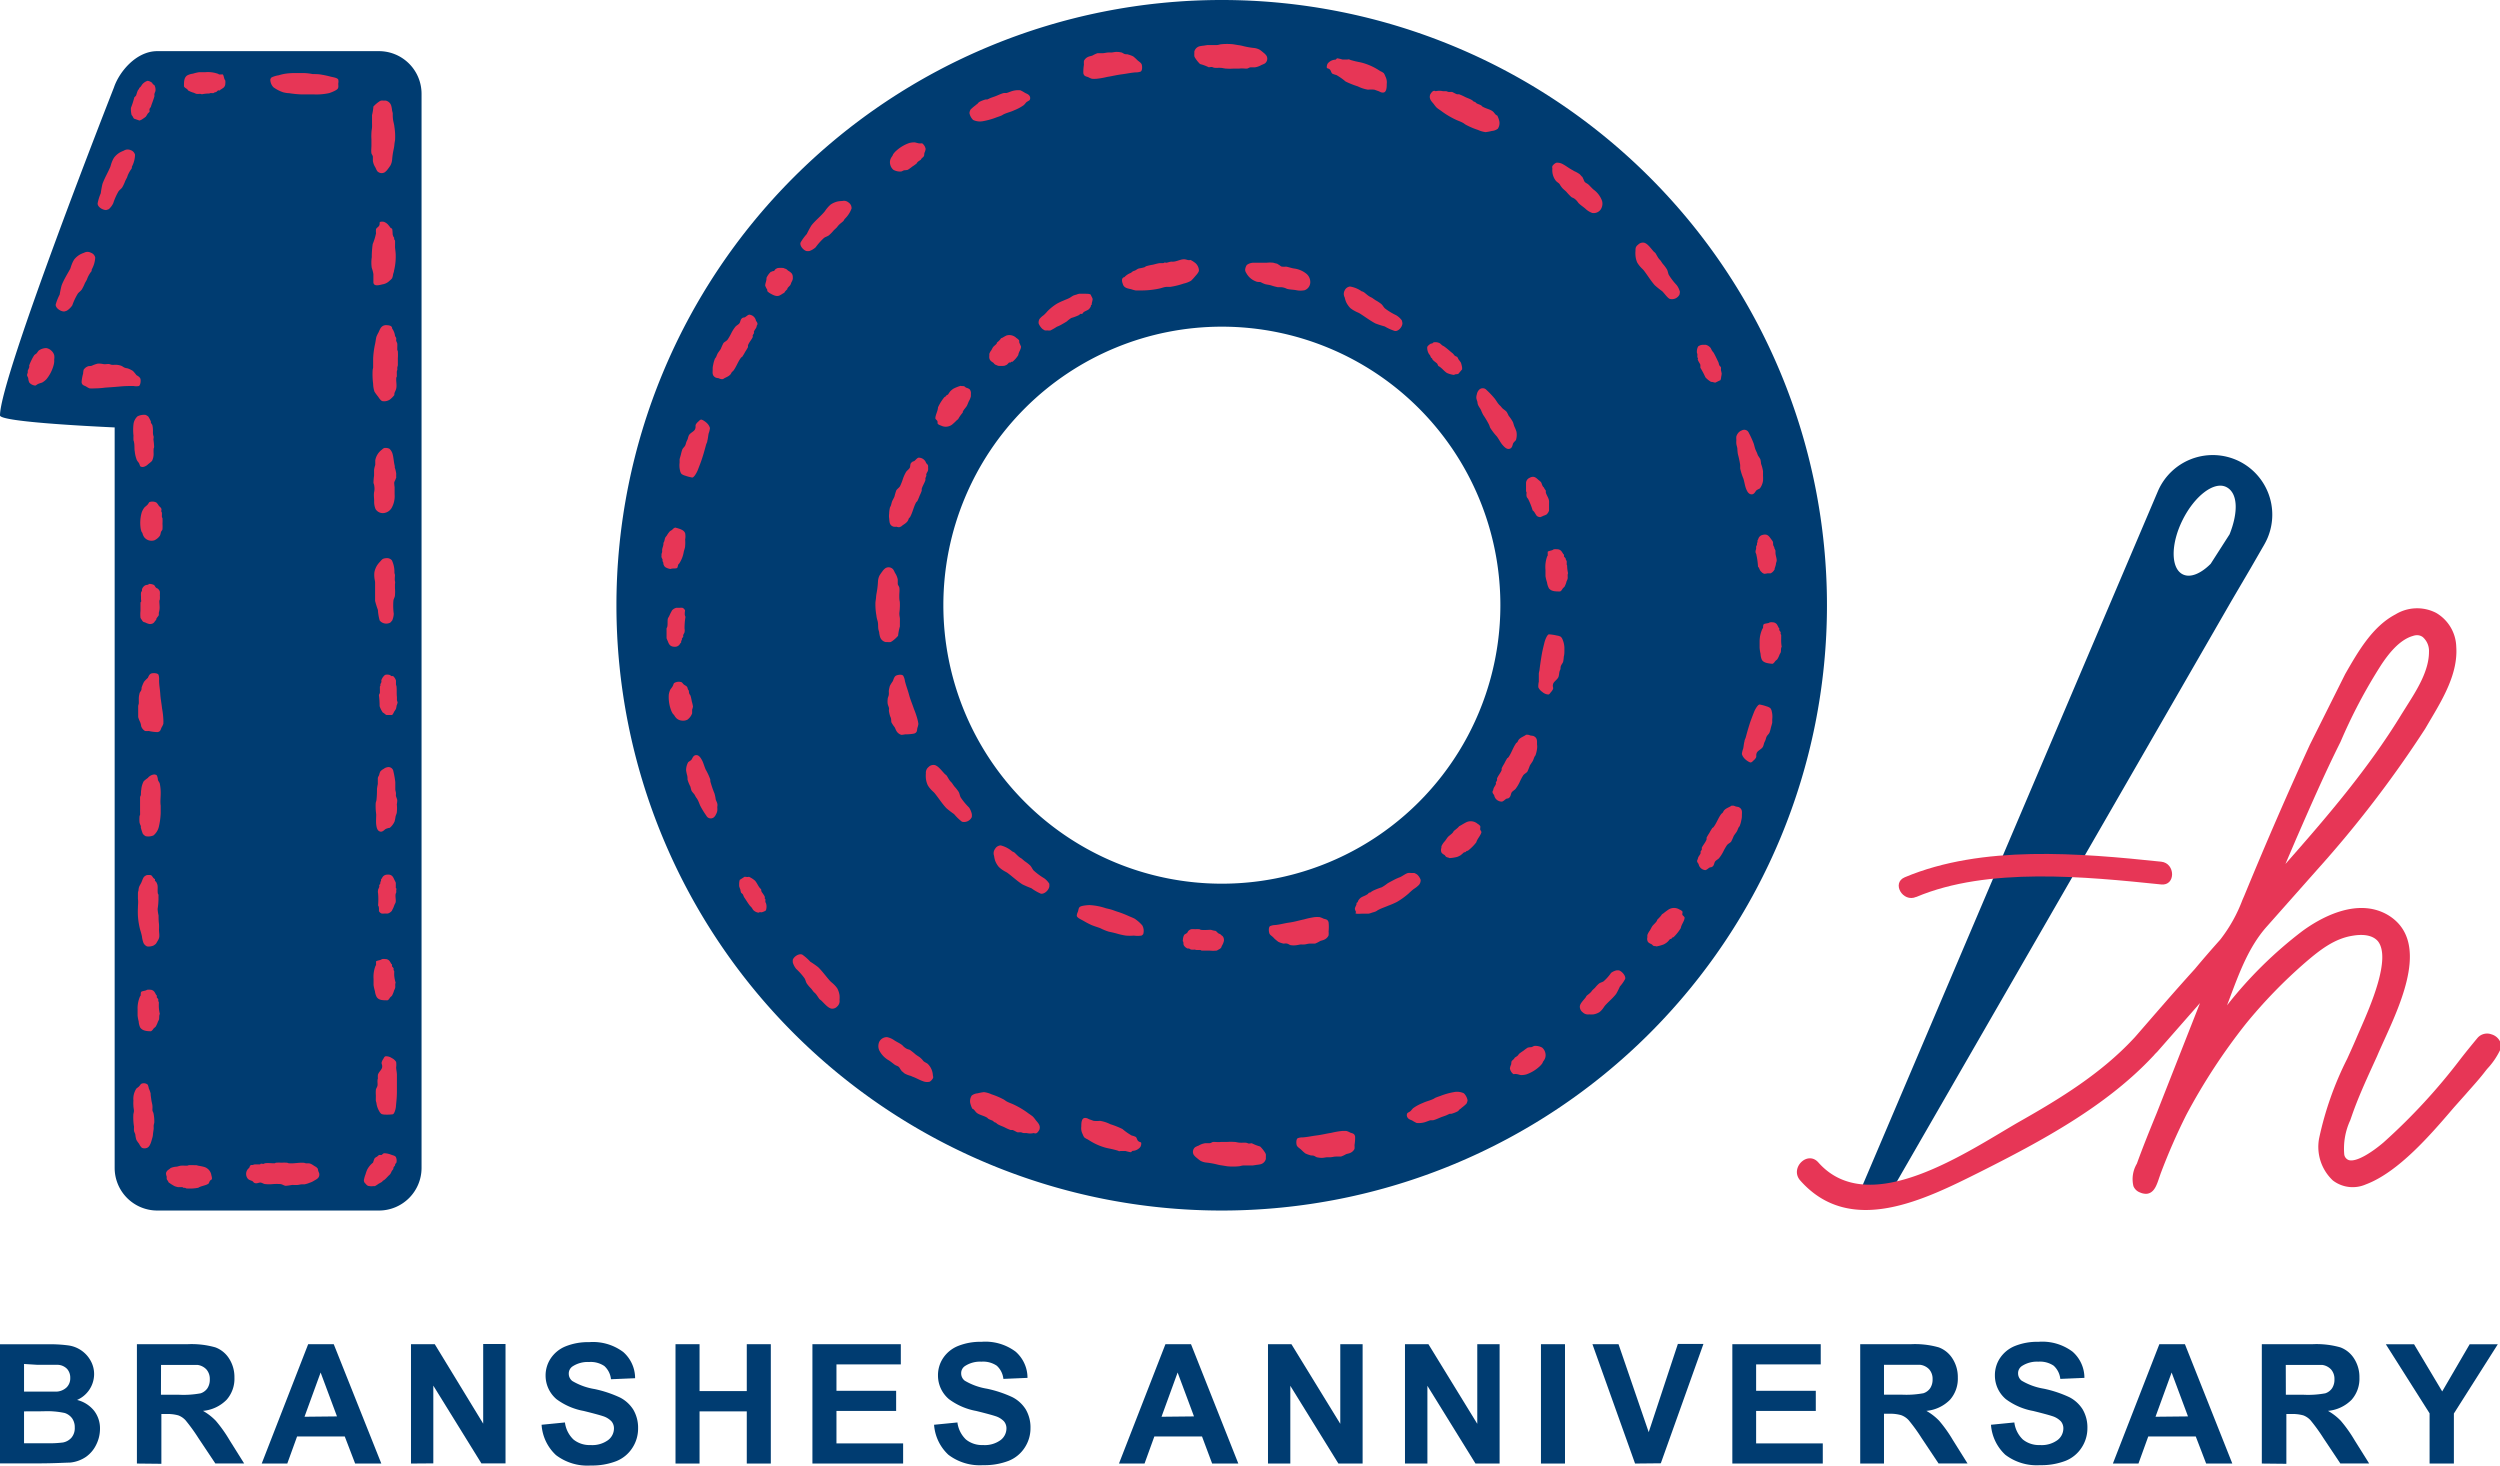 <svg xmlns="http://www.w3.org/2000/svg" viewBox="0 0 293.26 171.93"><defs><style>.cls-1{fill:#003c71;}.cls-2,.cls-3{fill:#e73656;}.cls-2{fill-rule:evenodd;}</style></defs><title>アセット 1</title><g id="レイヤー_2" data-name="レイヤー 2"><g id="レイヤー_1-2" data-name="レイヤー 1"><path class="cls-1" d="M143.31,0a71,71,0,1,0,71,71A71,71,0,0,0,143.31,0Zm0,103.66A32.67,32.67,0,1,1,176,71,32.67,32.67,0,0,1,143.31,103.66Z"/><path class="cls-2" d="M156.64,7c.1,0,.13-.15.23-.16a4.6,4.6,0,0,1,.6.14h.3s.09,0,.13,0l.15,0c.09,0,.17-.05.24,0s.44.14.67.2.62.12.93.21a7,7,0,0,1,1.67.73l.37.23a1.75,1.75,0,0,1,.39.23,1.54,1.54,0,0,1,.19.38,1.49,1.49,0,0,1,.16.89c0,.37,0,1.11-.55,1-.15,0-.29-.12-.45-.17l-.45-.16a3.67,3.67,0,0,0-.75,0,4.21,4.21,0,0,1-1.2-.39,10.28,10.28,0,0,1-1.43-.57,7,7,0,0,0-1.08-.76,2.24,2.24,0,0,1-.47-.16c-.15-.11-.15-.38-.32-.51s-.28-.09-.32-.17,0-.41.13-.55a1.23,1.23,0,0,1,.56-.36A1.29,1.29,0,0,1,156.64,7Z"/><path class="cls-2" d="M207.23,82.86a1.36,1.36,0,0,1,.43.2.87.87,0,0,1,.18.41,2.54,2.54,0,0,1,.05.91c0,.14,0,.28,0,.37s-.11.42-.16.62a3.94,3.94,0,0,1-.17.59c-.08.16-.25.28-.33.45s-.08.27-.14.42-.12.24-.16.36a2.28,2.28,0,0,1-.13.41c-.18.31-.62.44-.73.73s0,.35-.09.55a1.23,1.23,0,0,1-.29.33c-.09.09-.2.22-.33.23s-.53-.26-.66-.4a1.26,1.26,0,0,1-.37-.59,2.4,2.4,0,0,1,.15-.63c.06-.24.07-.56.16-.88,0-.15.1-.29.14-.43.11-.41.27-1,.4-1.4.19-.62.35-1,.58-1.6.1-.25.41-.84.64-.87A5.17,5.17,0,0,1,207.23,82.86Z"/><path class="cls-2" d="M140.77,7.51a3.8,3.8,0,0,1-.54-.66.94.94,0,0,1-.13-.26,2.37,2.37,0,0,1,0-.31c0-.08,0-.16,0-.23a.86.86,0,0,1,.61-.62,3.33,3.33,0,0,1,.45-.07l.45-.07c.31,0,.65,0,1,0s.43-.08.65-.1a7.14,7.14,0,0,1,1.37,0l.61.1a4.19,4.19,0,0,1,.61.12,9.17,9.17,0,0,0,1.26.22,1.8,1.8,0,0,1,.67.21,5,5,0,0,1,.42.33,1.61,1.61,0,0,1,.37.38.7.7,0,0,1-.19.89,2.71,2.71,0,0,1-.4.18,2.09,2.09,0,0,1-.79.28c-.16,0-.31,0-.48,0s-.29.13-.44.15c-.3,0-.61-.05-.92,0h-.72a5.66,5.66,0,0,1-.74,0c-.24,0-.46-.08-.69-.09s-.33,0-.5,0-.29,0-.44-.07-.33,0-.47,0A5.65,5.65,0,0,0,140.77,7.51Z"/><path class="cls-2" d="M197.06,34.23a2.1,2.1,0,0,1-.05.33,1,1,0,0,1-1.15.5c-.29-.15-.56-.58-.88-.9a10.77,10.77,0,0,1-.87-.7c-.46-.52-.85-1.17-1.28-1.73-.11-.14-.26-.26-.4-.42a3,3,0,0,1-.38-.52,2.48,2.48,0,0,1-.2-.81,3,3,0,0,1,0-.56c0-.32,0-.48.33-.74a.77.77,0,0,1,.72-.2c.38.13.7.58,1.06,1,.07.08.16.13.22.2s.24.43.37.61.18.19.27.32.16.25.25.36a4.53,4.53,0,0,1,.48.65c.1.21.11.4.2.61a7.22,7.22,0,0,0,.93,1.21A2.24,2.24,0,0,1,197.06,34.23Z"/><path class="cls-2" d="M199.25,101.35c-.08-.12-.19-.24-.17-.37s0-.1.07-.17a1.39,1.39,0,0,1,.06-.24c.07-.15.19-.28.26-.44s0-.12,0-.18.11-.19.15-.28,0-.14,0-.2c.12-.31.43-.62.57-1,0-.07,0-.15,0-.21a5.21,5.21,0,0,1,.32-.54,5.58,5.58,0,0,1,.32-.54c0-.06.12-.09.16-.14.35-.43.57-1.1.91-1.54.05-.07.13-.11.18-.17s.09-.18.15-.25c.23-.29.66-.39.88-.57.08,0,.15,0,.24,0a1.33,1.33,0,0,1,.27.1,3.23,3.23,0,0,1,.32.06c.5.23.39.63.39,1a1.8,1.8,0,0,1-.06.51,3,3,0,0,1-.17.63c0,.1-.12.18-.17.29s-.12.3-.19.43-.27.36-.37.54a6.55,6.55,0,0,1-.3.66c-.12.15-.35.23-.49.41a6.39,6.39,0,0,0-.45.79,4.29,4.29,0,0,1-.48.74c-.15.16-.38.25-.48.42s-.09.38-.25.53-.24.09-.36.14-.33.27-.51.31A.88.88,0,0,1,199.25,101.35Z"/><path class="cls-2" d="M204.32,50.49a.58.58,0,0,1,.83.3,10.24,10.24,0,0,1,.53,1.15c.1.23.14.55.25.81s.11.23.16.35.08.23.13.33.24.33.29.49a3.78,3.78,0,0,1,.07.49,4.35,4.35,0,0,1,.23.87c0,.17,0,.37,0,.55a4.63,4.63,0,0,1,0,.57,2,2,0,0,1-.36.88c-.08.07-.26.12-.4.23s-.25.5-.6.48-.52-.38-.64-.69-.19-.79-.3-1.15a6.72,6.72,0,0,1-.38-1.2c0-.14,0-.28,0-.41a10.66,10.66,0,0,0-.27-1.27,5.25,5.25,0,0,1-.06-.59c0-.2-.1-.41-.12-.63s0-.28,0-.46a2,2,0,0,1,0-.39,1.17,1.17,0,0,1,.2-.39A.94.94,0,0,1,204.32,50.49Z"/><path class="cls-2" d="M168.41,10.7a1.84,1.84,0,0,1,.86,0c.11,0,.23,0,.34,0s.18.06.29.08.28,0,.39,0,.38.2.63.28c.07,0,.16,0,.24,0a6,6,0,0,1,.73.33c.24.11.51.2.72.32s.15.13.23.18.14.05.21.09.12.12.19.16.34.13.48.21.1.11.16.14c.34.22.79.3,1.12.5s.33.45.64.57a3,3,0,0,1,.24.67,1.19,1.19,0,0,1-.18.87,1.32,1.32,0,0,1-.69.26,6.32,6.32,0,0,1-.74.14,3.08,3.08,0,0,1-.9-.26,8.74,8.74,0,0,1-1.43-.61c-.12-.07-.22-.16-.33-.22-.29-.16-.6-.25-.88-.39a9.85,9.85,0,0,1-1.54-.91c-.23-.18-.49-.33-.67-.49a3.45,3.45,0,0,1-.33-.41c-.27-.33-.6-.62-.42-1.13C167.9,10.87,168.1,10.53,168.41,10.7Z"/><path class="cls-2" d="M182.1,19.48a1.1,1.1,0,0,1,.46-.39,1.3,1.3,0,0,1,.77.17c.35.18.78.52,1.16.71l.16.1a3.22,3.22,0,0,1,.66.37c.1.09.23.28.31.31a1.93,1.93,0,0,0,.13.27,1.1,1.1,0,0,0,.14.31c.13.15.27.17.43.31s.4.42.61.6a2.8,2.8,0,0,1,1,1.33,1.24,1.24,0,0,1-.16,1,1,1,0,0,1-1,.41,2.31,2.31,0,0,1-.8-.5c-.26-.23-.59-.43-.83-.69a1.77,1.77,0,0,0-.46-.49c-.13-.09-.27-.12-.36-.19a6.67,6.67,0,0,1-.56-.59c-.16-.17-.36-.31-.5-.47a3,3,0,0,1-.23-.31,1,1,0,0,0-.13-.2c-.13-.12-.29-.21-.39-.33a2,2,0,0,1-.41-1.43A.65.65,0,0,1,182.1,19.48Z"/><path class="cls-2" d="M197.61,107.63c0,.41-.39.82-.44,1.23a5.28,5.28,0,0,1-.86,1.08s-.11,0-.17.08-.06.08-.1.11-.13,0-.18.07-.22.27-.34.36a2.46,2.46,0,0,1-.35.22,4.77,4.77,0,0,1-.86.24c-.13-.07-.29,0-.41-.11s-.11-.11-.17-.15-.31-.11-.43-.29a.72.72,0,0,1-.06-.51c0-.1,0-.21,0-.27a2.05,2.05,0,0,1,.28-.52c.11-.16.19-.36.29-.51s.34-.35.48-.54.06-.15.1-.21.31-.31.44-.48.07-.12.12-.17a2,2,0,0,1,.19-.13,7,7,0,0,1,.59-.44,1.21,1.21,0,0,1,1.28,0,1.08,1.08,0,0,1,.33.21c.06.09,0,.24,0,.36S197.56,107.48,197.61,107.63Z"/><path class="cls-2" d="M201.82,44.59l-.6.29c-.18,0-.32-.1-.5-.08a2.76,2.76,0,0,1-.67-.54,9.56,9.56,0,0,0-.59-1.12c0-.11,0-.21,0-.32s-.21-.37-.28-.57,0-.13,0-.2-.06-.1-.07-.14,0-.17,0-.27,0-.16-.05-.23a1.34,1.34,0,0,1,.13-.76.94.94,0,0,1,.48-.2c.08,0,.16,0,.25,0s.14,0,.19,0a1.09,1.09,0,0,1,.54.35c.07.09.11.23.19.35s.12.14.17.22c.21.35.39.77.56,1.11.05.11.06.24.1.34s.16.18.2.25a1.59,1.59,0,0,1,0,.35,3.28,3.28,0,0,1,.09.4,3.24,3.24,0,0,1-.06.4A1.27,1.27,0,0,1,201.82,44.59Z"/><path class="cls-2" d="M206.22,66.47a8.11,8.11,0,0,0-.19-1.39c0-.13-.11-.19-.1-.38s.07-.25.07-.38,0-.14,0-.19.08-.15.1-.25,0-.11,0-.16.05-.07.06-.12,0-.11,0-.16.06-.14.09-.2a.66.66,0,0,1,.5-.49c.55-.15.74.11,1,.48a2.94,2.94,0,0,1,.21.3c.06.15,0,.34.08.5s.06.09.08.14,0,.15.07.23a1.89,1.89,0,0,1,.08.2c0,.08,0,.14,0,.21,0,.36.17.68.14,1a2.25,2.25,0,0,1-.08.26c0,.18-.07.36-.13.54s0,.19-.08.26a1,1,0,0,1-.41.38,3,3,0,0,1-.37,0,1.89,1.89,0,0,1-.37.06.64.64,0,0,1-.35-.23C206.4,66.93,206.39,66.62,206.22,66.47Z"/><path class="cls-2" d="M94.94,29.45a2.1,2.1,0,0,1-.34,0c-.4-.12-.82-.66-.69-1a5.67,5.67,0,0,1,.73-1,10.77,10.77,0,0,1,.54-1c.43-.55,1-1,1.48-1.55.12-.13.21-.3.35-.46a3,3,0,0,1,.45-.46,2.48,2.48,0,0,1,.77-.34,3,3,0,0,1,.56-.06.84.84,0,0,1,.78.2.77.77,0,0,1,.32.68,3.19,3.19,0,0,1-.8,1.22c-.06.08-.1.18-.16.25s-.39.31-.54.47-.16.21-.27.32l-.32.3a4.53,4.53,0,0,1-.56.58c-.19.14-.37.17-.57.3a7.22,7.22,0,0,0-1,1.12A2.24,2.24,0,0,1,94.94,29.45Z"/><path class="cls-2" d="M209,75.87c-.12.18-.06.44-.11.65a1.75,1.75,0,0,1-.13.24,2.88,2.88,0,0,1-.28.58c-.06.07-.16.13-.23.21s-.17.27-.34.32c-.55-.06-1-.11-1.23-.46a1.91,1.91,0,0,1-.16-.71,4.43,4.43,0,0,1-.11-.72c0-.25,0-.48,0-.72a3.52,3.52,0,0,1,.31-1.46c0-.05.08-.09.09-.14s0-.32.07-.41.3-.11.5-.15.17-.09.26-.1a1.34,1.34,0,0,1,.33,0,.62.62,0,0,1,.54.37l.09.17c0,.07.09.11.11.16s0,.14,0,.19.12.16.16.26,0,.12,0,.18.06.11.07.15,0,.18,0,.28,0,.13,0,.2A4.22,4.22,0,0,0,209,75.87Z"/><path class="cls-2" d="M104.8,19.92a1.12,1.12,0,0,1-.36-.57,1.08,1.08,0,0,1,0-.63,1.36,1.36,0,0,1,.23-.41c.05-.08.07-.18.13-.26a2.27,2.27,0,0,1,.35-.38,4.41,4.41,0,0,1,1.5-.89,2.28,2.28,0,0,1,.59-.08c.15,0,.33.08.52.11s.32,0,.41,0a1.06,1.06,0,0,1,.41.66,1.31,1.31,0,0,1-.13.44c-.06.18,0,.34-.11.46s-.13.12-.21.2-.08.13-.12.17-.25.15-.36.26-.08.13-.13.18a5.34,5.34,0,0,1-.52.37,4.79,4.79,0,0,1-.51.37,1.8,1.8,0,0,1-.37.05c-.15,0-.28.13-.42.15A1.6,1.6,0,0,1,104.8,19.92Z"/><path class="cls-2" d="M120.81,11.32a.48.48,0,0,1,0,.36c0,.09-.26.2-.37.28s-.22.27-.37.39a5.34,5.34,0,0,1-1.11.59c-.38.19-.83.27-1.27.49l-.16.1c-.19.09-.42.16-.64.24a8.32,8.32,0,0,1-1.56.44,1.86,1.86,0,0,1-1.18-.14,1.54,1.54,0,0,1-.43-.81,1,1,0,0,1,.14-.42,5.67,5.67,0,0,1,.58-.49s0,0,.06-.07l.1-.05c.11-.09.16-.21.31-.29a3.81,3.81,0,0,1,.7-.27c.06,0,.12,0,.18,0s.32-.15.49-.21l.48-.17c.32-.12.64-.29,1-.38.09,0,.19,0,.28,0s.4-.13.6-.2a2.51,2.51,0,0,1,1.05-.12,3.92,3.92,0,0,1,.54.3C120.43,11,120.68,11.05,120.81,11.32Z"/><path class="cls-2" d="M133.92,7.54c.08.24.09.71-.1.85a1.57,1.57,0,0,1-.62.1c-.61.05-1,.15-1.62.23s-1.11.21-1.69.3a9.52,9.52,0,0,1-1.25.22,3.87,3.87,0,0,1-.55,0,2.11,2.11,0,0,1-.44-.19c-.28-.1-.49-.1-.57-.46a5.06,5.06,0,0,1,.07-1,2.55,2.55,0,0,1,0-.45,1,1,0,0,1,.57-.5c.13-.05.28-.07.42-.12a3.71,3.71,0,0,1,.6-.28c.16,0,.37,0,.59,0s.44-.07.64-.08.25,0,.38,0,.37-.06.56-.07a2.17,2.17,0,0,1,.56.05c.16,0,.3.15.47.2s.28,0,.41.06a3.22,3.22,0,0,1,.57.21,4.38,4.38,0,0,1,.48.43C133.61,7.24,133.82,7.33,133.92,7.54Z"/><path class="cls-2" d="M132.87,135c-.1,0-.13.15-.23.16a4.6,4.6,0,0,1-.6-.14h-.3s-.09,0-.13,0l-.15,0c-.09,0-.17.05-.24,0s-.44-.14-.67-.2-.62-.12-.93-.21a7,7,0,0,1-1.67-.73l-.37-.23a1.75,1.75,0,0,1-.39-.23,1.54,1.54,0,0,1-.19-.38,1.49,1.49,0,0,1-.16-.89c0-.37,0-1.11.55-1,.15,0,.29.12.45.17l.45.16a3.67,3.67,0,0,0,.75,0,4.21,4.21,0,0,1,1.2.39,10.28,10.28,0,0,1,1.43.57,7,7,0,0,0,1.08.76,2.24,2.24,0,0,1,.47.16c.15.11.15.38.32.51s.28.09.32.17,0,.41-.13.55a1.23,1.23,0,0,1-.56.36A1.29,1.29,0,0,1,132.87,135Z"/><path class="cls-2" d="M80.38,55.8a1.36,1.36,0,0,1-.43-.2.87.87,0,0,1-.18-.41,2.54,2.54,0,0,1-.05-.91c0-.14,0-.28,0-.37s.11-.42.16-.62a3.94,3.94,0,0,1,.17-.59c.08-.16.25-.28.33-.45s.08-.27.14-.42.12-.24.16-.36a2.28,2.28,0,0,1,.13-.41c.18-.31.62-.44.73-.73s0-.35.09-.55a1.23,1.23,0,0,1,.29-.33c.09-.09.2-.22.33-.23s.53.26.66.4a1.26,1.26,0,0,1,.37.59,2.4,2.4,0,0,1-.15.63c-.06.24-.07.56-.16.88,0,.15-.1.29-.14.43-.11.41-.27,1-.4,1.4-.19.62-.35,1-.58,1.6-.1.25-.41.84-.64.87A5.17,5.17,0,0,1,80.38,55.8Z"/><path class="cls-2" d="M147.82,134.49a3.8,3.8,0,0,1,.54.66.94.94,0,0,1,.13.26,2.37,2.37,0,0,1,0,.31c0,.08,0,.16,0,.23a.86.86,0,0,1-.61.62,3.33,3.33,0,0,1-.45.07l-.45.07c-.31,0-.65,0-1,0s-.43.08-.65.1a7.14,7.14,0,0,1-1.37,0l-.61-.1a4.19,4.19,0,0,1-.61-.12,9.17,9.17,0,0,0-1.26-.22,1.8,1.8,0,0,1-.67-.21,5,5,0,0,1-.42-.33,1.61,1.61,0,0,1-.37-.38.7.7,0,0,1,.19-.89,2.71,2.71,0,0,1,.4-.18,2.09,2.09,0,0,1,.79-.28c.16,0,.31,0,.48,0s.29-.13.44-.15c.3,0,.61.05.92,0H144a5.66,5.66,0,0,1,.74,0c.24,0,.46.08.69.09s.33,0,.5,0,.29,0,.44.07.33,0,.47,0A5.65,5.65,0,0,0,147.82,134.49Z"/><path class="cls-2" d="M93,112.91a2.1,2.1,0,0,1,0-.34c.16-.39.73-.75,1.11-.59a5.67,5.67,0,0,1,.94.83,10.77,10.77,0,0,1,.92.64c.5.48.93,1.1,1.4,1.62.12.13.28.24.43.39a3,3,0,0,1,.42.49,2.48,2.48,0,0,1,.26.79,3,3,0,0,1,0,.56.84.84,0,0,1-.27.76.77.77,0,0,1-.71.25c-.39-.1-.74-.53-1.14-.92-.07-.07-.16-.12-.23-.19s-.27-.41-.41-.58-.2-.18-.29-.29-.18-.24-.27-.35a4.53,4.53,0,0,1-.52-.61c-.12-.2-.14-.39-.25-.59a7.22,7.22,0,0,0-1-1.13A2.24,2.24,0,0,1,93,112.91Z"/><path class="cls-2" d="M88.68,37.63c.08.12.19.24.17.37s0,.1-.07.17a1.39,1.39,0,0,1-.06.24c-.07.15-.19.28-.26.44s0,.12,0,.18-.11.19-.15.28,0,.14,0,.2c-.12.31-.43.62-.57,1,0,.07,0,.15,0,.21a5.21,5.21,0,0,1-.32.54,5.58,5.58,0,0,1-.32.54c0,.06-.12.09-.16.14-.35.43-.57,1.1-.91,1.54-.05.07-.13.11-.18.17s-.09.18-.15.25c-.23.29-.66.39-.88.57-.08,0-.15,0-.24,0a1.33,1.33,0,0,1-.27-.1,3.23,3.23,0,0,1-.32-.06c-.5-.23-.39-.63-.39-1a1.8,1.8,0,0,1,.06-.51,3,3,0,0,1,.17-.63c0-.1.12-.18.17-.29s.12-.3.19-.43.27-.36.37-.54a6.55,6.55,0,0,1,.3-.66c.12-.15.35-.23.49-.41a6.39,6.39,0,0,0,.45-.79,4.29,4.29,0,0,1,.48-.74c.15-.16.38-.25.48-.42s.09-.38.25-.53.24-.09.36-.14.33-.27.51-.31A.88.88,0,0,1,88.68,37.63Z"/><path class="cls-2" d="M83.72,95.89a.58.58,0,0,1-.86-.2,10.24,10.24,0,0,1-.67-1.08c-.12-.22-.21-.53-.34-.77s-.14-.21-.21-.32-.11-.22-.17-.31-.27-.3-.35-.45a3.78,3.78,0,0,1-.13-.48,4.35,4.35,0,0,1-.34-.83c0-.17,0-.37-.06-.55a4.63,4.63,0,0,1-.11-.56,2,2,0,0,1,.24-.92c.07-.08.24-.15.37-.28s.19-.52.54-.56.56.31.72.6.28.76.44,1.11a6.72,6.72,0,0,1,.53,1.15c0,.13,0,.27.06.4a10.66,10.66,0,0,0,.43,1.23,5.25,5.25,0,0,1,.13.58c0,.2.15.39.2.61s0,.28,0,.46a2,2,0,0,1,0,.39,1.17,1.17,0,0,1-.15.41A.94.94,0,0,1,83.72,95.89Z"/><path class="cls-2" d="M121.28,132.91a1.84,1.84,0,0,1-.86,0c-.11,0-.23,0-.34,0s-.18-.06-.29-.08-.28,0-.39,0-.38-.2-.63-.28c-.07,0-.16,0-.24,0a6,6,0,0,1-.73-.33c-.24-.11-.51-.2-.72-.32s-.15-.13-.23-.18-.14-.05-.21-.09-.12-.12-.19-.16-.34-.13-.48-.21-.1-.11-.16-.14c-.34-.22-.79-.3-1.12-.5s-.33-.45-.64-.57a3,3,0,0,1-.24-.67,1.19,1.19,0,0,1,.18-.87,1.32,1.32,0,0,1,.69-.26,6.32,6.32,0,0,1,.74-.14,3.08,3.08,0,0,1,.9.26,8.74,8.74,0,0,1,1.43.61c.12.07.22.16.33.22.29.16.6.25.88.39a9.85,9.85,0,0,1,1.54.91c.23.18.49.33.67.49a3.45,3.45,0,0,1,.33.41c.27.33.6.62.42,1.13C121.79,132.75,121.6,133.08,121.28,132.91Z"/><path class="cls-2" d="M109.46,126.44a1.1,1.1,0,0,1-.4.45,1.3,1.3,0,0,1-.79-.06c-.37-.12-.84-.4-1.25-.54l-.17-.08a3.22,3.22,0,0,1-.71-.27c-.12-.07-.27-.25-.35-.27a1.93,1.93,0,0,0-.17-.24,1.1,1.1,0,0,0-.19-.28c-.15-.13-.3-.13-.47-.25s-.45-.36-.69-.51a2.8,2.8,0,0,1-1.13-1.18,1.24,1.24,0,0,1,0-1,1,1,0,0,1,.92-.55,2.31,2.31,0,0,1,.87.39c.29.19.65.34.92.56a1.77,1.77,0,0,0,.52.42c.14.07.29.08.38.14a6.67,6.67,0,0,1,.64.51c.19.15.4.26.56.39a3,3,0,0,1,.27.27,1,1,0,0,0,.16.18c.14.1.31.17.44.27a2,2,0,0,1,.61,1.36A.65.65,0,0,1,109.46,126.44Z"/><path class="cls-2" d="M89.76,33.52c0-.32.18-.6.15-.92a2.25,2.25,0,0,1,.53-.73s.09,0,.13,0,0-.06.06-.07.1,0,.14,0,.14-.18.22-.24a1.18,1.18,0,0,1,.25-.12,3.24,3.24,0,0,1,.68,0c.12.07.25.08.36.16s.11.11.17.15a1.68,1.68,0,0,1,.41.31.72.72,0,0,1,.14.42c0,.08,0,.17,0,.22a1,1,0,0,1-.14.37c-.06.11-.09.26-.15.36s-.22.22-.31.35,0,.11-.05.15-.21.2-.29.31a.92.92,0,0,1-.07.11.94.94,0,0,1-.14.07,3.16,3.16,0,0,1-.42.25c-.33.13-.64,0-1.08-.25a1.62,1.62,0,0,1-.31-.23c-.07-.09,0-.19-.09-.3S89.83,33.65,89.76,33.52Z"/><path class="cls-2" d="M86.78,103.21l.56-.36c.18,0,.33.06.51,0a2.76,2.76,0,0,1,.72.46c.28.32.41.78.72,1,0,.1,0,.21.06.31s.25.34.34.53,0,.13,0,.19.07.09.09.14,0,.17,0,.27.06.15.08.22a1.34,1.34,0,0,1,0,.77c0,.1-.32.22-.45.26s-.17,0-.25,0-.13.05-.19.06a1.09,1.09,0,0,1-.58-.28c-.08-.08-.14-.22-.23-.33s-.13-.13-.19-.2c-.25-.32-.48-.72-.68-1-.06-.1-.09-.23-.14-.32s-.18-.16-.22-.22a1.59,1.59,0,0,1-.08-.35,3.28,3.28,0,0,1-.14-.39,3.24,3.24,0,0,1,0-.4A1.27,1.27,0,0,1,86.78,103.21Z"/><path class="cls-2" d="M80.41,72.35a8.11,8.11,0,0,0-.11,1.4.91.91,0,0,1,0,.39c0,.1-.12.23-.15.35s0,.14,0,.19-.11.13-.15.22,0,.11,0,.16-.07.06-.09.1,0,.11,0,.16-.09.12-.13.18a.66.66,0,0,1-.6.37c-.57,0-.7-.27-.85-.67a2.94,2.94,0,0,1-.14-.34c0-.16,0-.34,0-.51s0-.1,0-.15,0-.16,0-.24a1.89,1.89,0,0,1,0-.22c0-.08.06-.13.08-.2.08-.35,0-.7.08-1a2.25,2.25,0,0,1,.13-.23c.08-.17.15-.34.24-.5s.09-.17.13-.23a1,1,0,0,1,.48-.28,3,3,0,0,1,.37,0,1.89,1.89,0,0,1,.37,0,.64.64,0,0,1,.29.3C80.33,71.86,80.28,72.16,80.41,72.35Z"/><path class="cls-2" d="M189.61,113.83a2,2,0,0,1,.31,0c.38.14.81.66.72,1a4.26,4.26,0,0,1-.62.89,8.26,8.26,0,0,1-.44.87c-.37.48-.87.89-1.28,1.34-.1.11-.18.26-.29.4a2.2,2.2,0,0,1-.39.4,2,2,0,0,1-.69.26,2.72,2.72,0,0,1-.52,0,.87.87,0,0,1-.75-.24.83.83,0,0,1-.34-.65c0-.36.37-.7.67-1.08.05-.07.08-.16.14-.22s.34-.26.47-.4.13-.18.23-.28l.28-.26a3.38,3.38,0,0,1,.48-.5c.17-.11.34-.14.51-.24a5.38,5.38,0,0,0,.89-1A1.72,1.72,0,0,1,189.61,113.83Z"/><path class="cls-2" d="M77.82,63.68c.14-.16.13-.43.22-.62a1.75,1.75,0,0,1,.17-.22,2.88,2.88,0,0,1,.37-.52c.07-.06.18-.1.26-.17s.21-.24.39-.26c.53.15,1,.27,1.14.66a1.91,1.91,0,0,1,0,.73,4.43,4.43,0,0,1,0,.73c0,.24-.1.47-.16.71a3.52,3.52,0,0,1-.54,1.39s-.09.08-.11.12-.06.32-.13.39-.32.06-.52.07-.18.06-.28.05a1.34,1.34,0,0,1-.32-.08c-.3-.12-.37-.18-.48-.46L77.8,66c0-.07-.07-.13-.08-.17s0-.14,0-.19-.1-.17-.12-.28,0-.12,0-.18a1,1,0,0,1,0-.16c0-.09.06-.18.07-.27s0-.14,0-.21C77.67,64.26,77.86,64,77.82,63.68Z"/><path class="cls-2" d="M180.9,122.89a1.12,1.12,0,0,1,.36.57,1.08,1.08,0,0,1,0,.63,1.36,1.36,0,0,1-.23.41c-.05.08-.07.18-.13.26a2.27,2.27,0,0,1-.35.38,4.41,4.41,0,0,1-1.5.89,2.28,2.28,0,0,1-.59.08c-.15,0-.33-.08-.52-.11s-.32,0-.41,0a1.06,1.06,0,0,1-.41-.66,1.31,1.31,0,0,1,.13-.44c.06-.18,0-.34.11-.46s.13-.12.21-.2.08-.13.12-.17.25-.15.36-.26.08-.13.13-.18a5.34,5.34,0,0,1,.52-.37,4.79,4.79,0,0,1,.51-.37,1.8,1.8,0,0,1,.37-.05c.15,0,.28-.13.42-.15A1.6,1.6,0,0,1,180.9,122.89Z"/><path class="cls-2" d="M165.06,131a.48.48,0,0,1,0-.36c0-.09.26-.2.37-.28s.22-.27.37-.39a5.34,5.34,0,0,1,1.11-.59c.38-.19.83-.27,1.27-.49l.16-.1c.19-.09.42-.16.64-.24a8.32,8.32,0,0,1,1.56-.44,1.86,1.86,0,0,1,1.18.14,1.54,1.54,0,0,1,.43.81,1,1,0,0,1-.14.42,5.67,5.67,0,0,1-.58.49s0,0-.06.07l-.1.05c-.11.09-.16.21-.31.29a3.81,3.81,0,0,1-.7.27c-.06,0-.12,0-.18,0s-.32.15-.49.21l-.48.17c-.32.12-.64.29-1,.38-.09,0-.19,0-.28,0s-.4.13-.6.2a2.51,2.51,0,0,1-1.05.12,3.92,3.92,0,0,1-.54-.3C165.44,131.35,165.18,131.28,165.06,131Z"/><path class="cls-2" d="M152.12,134.37c-.08-.24-.09-.71.1-.85a1.57,1.57,0,0,1,.62-.1c.61-.05,1-.15,1.62-.23s1.11-.21,1.69-.3a9.52,9.52,0,0,1,1.25-.22,3.87,3.87,0,0,1,.55,0,2.11,2.11,0,0,1,.44.19c.28.1.49.1.57.46a5.06,5.06,0,0,1-.07,1,2.55,2.55,0,0,1,0,.45,1,1,0,0,1-.57.5c-.13.05-.28.07-.42.12a3.71,3.71,0,0,1-.6.28c-.16,0-.37,0-.59,0s-.44.07-.64.08-.25,0-.38,0-.37.06-.56.07a2.17,2.17,0,0,1-.56-.05c-.16,0-.3-.15-.47-.2s-.28,0-.41-.06a3.22,3.22,0,0,1-.57-.21,4.38,4.38,0,0,1-.48-.43C152.44,134.68,152.22,134.58,152.12,134.37Z"/><path class="cls-2" d="M80.64,84.42a1.12,1.12,0,0,1-.66.11,1.08,1.08,0,0,1-.59-.24,1.36,1.36,0,0,1-.29-.37c-.05-.08-.13-.14-.19-.22a2.27,2.27,0,0,1-.22-.47,4.41,4.41,0,0,1-.24-1.73,2.28,2.28,0,0,1,.16-.57c.07-.13.21-.27.3-.44s.1-.31.18-.37a1.06,1.06,0,0,1,.77-.12c.13,0,.24.19.35.29s.3.16.38.28.06.17.1.27.09.13.11.18,0,.29.1.43.08.12.11.19a5.34,5.34,0,0,1,.14.63,4.79,4.79,0,0,1,.14.61,1.8,1.8,0,0,1-.1.36c0,.15,0,.31,0,.44A1.6,1.6,0,0,1,80.64,84.42Z"/><path class="cls-2" d="M138.76,110.35a1.29,1.29,0,0,1,.15-.68c.08-.1.22-.13.33-.23s.08-.14.12-.19a.76.76,0,0,1,.37-.25,3,3,0,0,1,.47,0,3.2,3.2,0,0,1,.47,0c.07,0,.13.06.19.07.38.06.8,0,1.16,0a2,2,0,0,1,.26.07l.26.05c.13,0,.23.19.38.29s.16.05.22.1.13.13.22.19.25.26.21.6a1.92,1.92,0,0,1-.27.63c0,.08-.06.18-.1.22a1.06,1.06,0,0,1-.23.15,1.24,1.24,0,0,1-.25.14,4.08,4.08,0,0,1-.83,0c-.3,0-.6,0-.83,0s-.16-.06-.25-.07-.23,0-.34,0-.2,0-.3-.05a2.41,2.41,0,0,1-.44,0c-.08,0-.16-.1-.25-.12s-.11,0-.15,0a.85.85,0,0,1-.47-.4c-.07-.15,0-.34-.1-.45S138.76,110.36,138.76,110.35Z"/><path class="cls-2" d="M159.08,107a1.79,1.79,0,0,1-.15-.37c0-.16.12-.35.18-.51s0-.13,0-.17.09-.07.13-.11.07-.18.12-.25a1.63,1.63,0,0,1,.2-.23c.24-.21.55-.25.86-.47.06,0,.08-.11.16-.16s.14,0,.2-.06.2-.14.31-.2a8.6,8.6,0,0,1,1-.39,4.78,4.78,0,0,0,.65-.44c.24-.15.56-.31.86-.47a5.75,5.75,0,0,1,.62-.27c.3-.13.64-.41.93-.49a1.24,1.24,0,0,1,.39,0,3.63,3.63,0,0,1,.37,0,2,2,0,0,1,.32.17,1.5,1.5,0,0,1,.42.64.88.88,0,0,1-.19.57,3.27,3.27,0,0,1-.63.5,7.18,7.18,0,0,0-.59.52,8.89,8.89,0,0,1-1.39,1,10.17,10.17,0,0,1-1,.43c-.32.14-.66.25-1,.41s-.32.2-.48.27-.31.1-.44.14a2.06,2.06,0,0,1-.4.12c-.24,0-.49,0-.78,0s-.62.06-.76-.06A.5.5,0,0,1,159.08,107Z"/><path class="cls-2" d="M134,108.56a1.33,1.33,0,0,1,.11,1,.51.51,0,0,1-.21.19,3.15,3.15,0,0,1-.9,0,5.4,5.4,0,0,1-.93,0,8.31,8.31,0,0,1-1-.22c-.34-.1-.66-.17-1-.24a6.19,6.19,0,0,1-1-.41c-.34-.13-.71-.23-1.06-.38a10.1,10.1,0,0,1-.91-.48c-.26-.15-.75-.35-.79-.59a1.11,1.11,0,0,1,.12-.45c.1-.27.07-.43.22-.58s.79-.22,1.17-.23a7.17,7.17,0,0,1,1.9.37c.24.06.5.11.74.19s.46.17.7.24a12.25,12.25,0,0,1,1.29.51c.22.09.44.18.64.28A4.27,4.27,0,0,1,134,108.56Z"/><path class="cls-2" d="M182.62,74.55a1.39,1.39,0,0,1,.46.14.89.89,0,0,1,.24.39,2.6,2.6,0,0,1,.19.91c0,.14,0,.29,0,.38s0,.44-.07.65a4,4,0,0,1-.08.62c-.06.17-.21.32-.27.51s0,.29-.08.44-.09.26-.11.38a2.34,2.34,0,0,1-.08.43c-.14.34-.56.54-.64.85s.05.36,0,.57a1.25,1.25,0,0,1-.25.37c-.08.1-.17.26-.3.28a1.18,1.18,0,0,1-.72-.31,1.29,1.29,0,0,1-.46-.54,2.46,2.46,0,0,1,.06-.66c0-.25,0-.58,0-.91,0-.16.06-.31.08-.46.05-.43.13-1,.21-1.48.1-.66.21-1.09.36-1.7.06-.27.29-.92.52-1A5.28,5.28,0,0,1,182.62,74.55Z"/><path class="cls-2" d="M105.35,74.58a3.88,3.88,0,0,1-.64.59,1,1,0,0,1-.26.15,2.42,2.42,0,0,1-.31,0c-.08,0-.16,0-.23,0a.88.88,0,0,1-.67-.59,3.4,3.4,0,0,1-.1-.45c0-.15-.07-.3-.1-.45-.06-.32,0-.66-.1-1s-.11-.43-.14-.66a7.3,7.3,0,0,1-.11-1.4c0-.21.05-.42.07-.63a4.29,4.29,0,0,1,.08-.63,9.39,9.39,0,0,0,.15-1.3,1.84,1.84,0,0,1,.18-.7,5.1,5.1,0,0,1,.31-.45,1.65,1.65,0,0,1,.37-.4.71.71,0,0,1,.92.13,2.77,2.77,0,0,1,.21.4,2.14,2.14,0,0,1,.33.79c0,.16,0,.32,0,.49s.15.29.18.44c.06.3,0,.63,0,.94s0,.49.06.74a5.79,5.79,0,0,1,0,.75c0,.24-.06.48-.05.71s.05.34.06.51,0,.3,0,.45,0,.33,0,.48A5.78,5.78,0,0,0,105.35,74.58Z"/><path class="cls-2" d="M164.44,37.58a2.15,2.15,0,0,1,.07.34c0,.43-.5,1-.91.9a5.8,5.8,0,0,1-1.17-.53,11,11,0,0,1-1.09-.35c-.63-.33-1.24-.8-1.85-1.18-.15-.09-.34-.15-.53-.26a3,3,0,0,1-.56-.36,2.53,2.53,0,0,1-.49-.7,3,3,0,0,1-.17-.55.86.86,0,0,1,0-.83.79.79,0,0,1,.62-.45,3.26,3.26,0,0,1,1.38.57c.09,0,.2.07.28.12s.39.33.58.45.24.12.37.2l.37.26a4.63,4.63,0,0,1,.69.45c.18.16.25.34.42.51a7.38,7.38,0,0,0,1.33.81A2.29,2.29,0,0,1,164.44,37.58Z"/><path class="cls-2" d="M175.27,93.27c-.09-.12-.2-.24-.19-.37s0-.1.07-.18a1.43,1.43,0,0,1,.06-.25c.06-.15.18-.29.25-.46s0-.12,0-.18.11-.2.14-.29,0-.14,0-.2c.11-.32.41-.65.55-1,0-.07,0-.15,0-.21a5.33,5.33,0,0,1,.31-.56,5.71,5.71,0,0,1,.31-.57c0-.06.12-.09.16-.15.34-.45.55-1.14.88-1.61,0-.07.13-.12.18-.18s.09-.19.14-.26c.23-.31.66-.42.88-.61.08,0,.15,0,.24,0a1.36,1.36,0,0,1,.28.09,3.31,3.31,0,0,1,.33.05c.52.21.43.63.44,1a1.84,1.84,0,0,1,0,.52,3.1,3.1,0,0,1-.15.65c0,.1-.11.19-.16.3s-.11.31-.18.45-.26.38-.36.57a6.7,6.7,0,0,1-.28.69c-.11.16-.35.25-.49.44a6.53,6.53,0,0,0-.43.82,4.39,4.39,0,0,1-.47.77c-.15.17-.38.27-.47.44s-.08.39-.24.56-.24.1-.37.16-.32.29-.51.33A.9.9,0,0,1,175.27,93.27Z"/><path class="cls-2" d="M148.91,109.51c-.09-.25-.12-.73.07-.87a1.61,1.61,0,0,1,.63-.13c.63-.07,1-.2,1.64-.29s1.13-.25,1.71-.37a9.74,9.74,0,0,1,1.27-.27,4,4,0,0,1,.56,0,2.16,2.16,0,0,1,.46.18c.29.09.51.08.6.44a5.18,5.18,0,0,1,0,1.06,2.61,2.61,0,0,1,0,.46,1,1,0,0,1-.57.53c-.13.06-.29.08-.42.14a3.8,3.8,0,0,1-.6.3c-.16,0-.38,0-.61,0s-.45.09-.65.1-.26,0-.39,0-.37.07-.57.09a2.22,2.22,0,0,1-.57,0c-.16,0-.31-.15-.49-.19s-.29,0-.42,0a3.29,3.29,0,0,1-.59-.2,4.49,4.49,0,0,1-.51-.42C149.24,109.8,149,109.72,148.91,109.51Z"/><path class="cls-2" d="M173.48,45.75a.59.59,0,0,1,.9,0,10.48,10.48,0,0,1,.9.94c.17.19.32.48.5.7s.19.18.27.28.16.2.24.27.34.24.45.38a3.86,3.86,0,0,1,.23.45,4.45,4.45,0,0,1,.51.76c.06.16.1.36.18.54a4.74,4.74,0,0,1,.22.54,2.06,2.06,0,0,1-.05,1c-.05.09-.21.21-.31.36s-.08.56-.42.67-.62-.19-.85-.45-.44-.7-.67-1a6.88,6.88,0,0,1-.77-1c-.06-.13-.09-.27-.15-.39a10.9,10.9,0,0,0-.68-1.14,5.37,5.37,0,0,1-.25-.55c-.09-.19-.23-.36-.33-.57s-.06-.28-.11-.46a2,2,0,0,1-.11-.38,1.2,1.2,0,0,1,.06-.44A1,1,0,0,1,173.48,45.75Z"/><path class="cls-2" d="M131.9,32.51a1.88,1.88,0,0,1,.73-.49c.1-.05.18-.15.28-.2s.19-.06.28-.11.24-.16.35-.2.44-.07.69-.16c.08,0,.13-.09.21-.12a6.11,6.11,0,0,1,.8-.18c.26-.06.54-.15.79-.18.1,0,.2,0,.3,0s.15,0,.23-.05.17,0,.26,0,.36-.1.52-.12.15,0,.21,0c.41,0,.83-.24,1.23-.28s.55.17.87.07a3.09,3.09,0,0,1,.61.4,1.22,1.22,0,0,1,.38.83c0,.19-.27.5-.4.64a6.47,6.47,0,0,1-.52.57,3.15,3.15,0,0,1-.89.34,8.94,8.94,0,0,1-1.54.38c-.14,0-.28,0-.4,0-.33,0-.64.16-1,.22a10.08,10.08,0,0,1-1.82.2c-.3,0-.6,0-.85,0a3.53,3.53,0,0,1-.52-.14c-.42-.1-.88-.14-1-.66C131.58,33,131.54,32.57,131.9,32.51Z"/><path class="cls-2" d="M146.06,31.66a1.13,1.13,0,0,1,.2-.58,1.33,1.33,0,0,1,.76-.26c.4,0,1,0,1.39,0h.19a3.29,3.29,0,0,1,.77,0,3.4,3.4,0,0,0,.44.11,2,2,0,0,0,.26.16,1.12,1.12,0,0,0,.29.19,5.18,5.18,0,0,0,.54,0c.28.06.57.16.85.21a2.87,2.87,0,0,1,1.54.66,1.27,1.27,0,0,1,.41,1,1,1,0,0,1-.65.89,2.37,2.37,0,0,1-1,0c-.35-.07-.74-.06-1.09-.16a1.81,1.81,0,0,0-.66-.19c-.16,0-.3,0-.41,0a6.82,6.82,0,0,1-.81-.22c-.24-.07-.48-.08-.68-.14a3.05,3.05,0,0,1-.36-.15,1.06,1.06,0,0,0-.22-.1c-.18,0-.36,0-.52-.08a2.09,2.09,0,0,1-1.12-1A.66.66,0,0,1,146.06,31.66Z"/><path class="cls-2" d="M173.78,97.61c-.09.41-.5.79-.6,1.19a5.4,5.4,0,0,1-1,1c-.05,0-.12,0-.18.06s-.07.08-.11.1-.14,0-.19.05-.26.24-.39.33a2.52,2.52,0,0,1-.38.18,4.88,4.88,0,0,1-.9.14c-.12-.08-.29-.07-.4-.16s-.1-.13-.15-.18-.3-.15-.4-.34a.74.74,0,0,1,0-.52c0-.1,0-.22.05-.28a2.1,2.1,0,0,1,.35-.5c.13-.15.23-.34.36-.49s.39-.31.55-.49.08-.14.13-.2.36-.28.51-.43.09-.11.14-.15a2.07,2.07,0,0,1,.21-.11,7.2,7.2,0,0,1,.65-.37,1.23,1.23,0,0,1,1.29.19,1.1,1.1,0,0,1,.31.26c.05.1,0,.24,0,.37S173.75,97.46,173.78,97.61Z"/><path class="cls-2" d="M171.51,43.33l-.44.52c-.16.08-.34,0-.5.13a2.82,2.82,0,0,1-.84-.23c-.37-.23-.63-.64-1-.81-.07-.09-.08-.2-.15-.29s-.35-.26-.49-.42-.05-.12-.1-.18-.1-.07-.13-.11-.06-.17-.11-.25-.11-.13-.14-.19a1.37,1.37,0,0,1-.19-.77c0-.11.24-.31.37-.39s.17,0,.25-.08.11-.09.17-.11a1.11,1.11,0,0,1,.65.1c.1.05.2.17.32.26s.17.08.24.14c.34.24.68.56,1,.81.09.08.15.2.24.27s.23.1.28.15.11.21.18.32a3.35,3.35,0,0,1,.25.34,3.31,3.31,0,0,1,.11.4A1.3,1.3,0,0,1,171.51,43.33Z"/><path class="cls-2" d="M179.79,59.88a8.3,8.3,0,0,0-.53-1.34c-.07-.12-.16-.16-.19-.35s0-.27,0-.39-.06-.13-.06-.18,0-.17,0-.27,0-.1,0-.16,0-.09,0-.13,0-.11,0-.16,0-.15,0-.22a.68.68,0,0,1,.38-.61c.51-.29.76-.07,1.08.23a3,3,0,0,1,.29.25c.09.13.12.33.21.48s.08.07.11.12.08.14.12.22a1.93,1.93,0,0,1,.13.18c0,.08,0,.15,0,.22.09.35.34.63.38,1a2.3,2.3,0,0,1,0,.28c0,.19,0,.38,0,.56s0,.2,0,.28a1,1,0,0,1-.32.48,3,3,0,0,1-.36.14,1.94,1.94,0,0,1-.35.15.65.65,0,0,1-.4-.14C180.09,60.3,180,60,179.79,59.88Z"/><path class="cls-2" d="M114,95.5a2.15,2.15,0,0,1,0,.34,1,1,0,0,1-1.16.55,5.8,5.8,0,0,1-.92-.89,11,11,0,0,1-.91-.7c-.49-.52-.9-1.17-1.35-1.73-.11-.14-.27-.26-.42-.42a3,3,0,0,1-.4-.52,2.53,2.53,0,0,1-.23-.82,3,3,0,0,1,0-.58.86.86,0,0,1,.32-.76.79.79,0,0,1,.74-.22c.39.12.73.58,1.12,1,.07.08.16.13.23.2s.26.44.39.61.19.19.28.32.17.25.26.37a4.63,4.63,0,0,1,.51.65c.11.21.12.4.22.62a7.38,7.38,0,0,0,1,1.21A2.29,2.29,0,0,1,114,95.5Z"/><path class="cls-2" d="M123.09,103.67a2.15,2.15,0,0,1,0,.34c-.08.42-.58.9-1,.82a5.8,5.8,0,0,1-1.11-.64,11,11,0,0,1-1.05-.45c-.6-.38-1.16-.91-1.74-1.34-.14-.1-.33-.18-.51-.3a3,3,0,0,1-.52-.41,2.53,2.53,0,0,1-.43-.74,3,3,0,0,1-.12-.56.86.86,0,0,1,.12-.82.79.79,0,0,1,.66-.4,3.26,3.26,0,0,1,1.33.69c.09.06.19.08.27.14s.36.36.53.5.23.14.35.24l.34.29a4.63,4.63,0,0,1,.65.51c.16.18.22.36.37.55a7.38,7.38,0,0,0,1.25.93A2.29,2.29,0,0,1,123.09,103.67Z"/><path class="cls-2" d="M183.94,67.25c-.1.19,0,.46-.06.67a1.79,1.79,0,0,1-.11.26,2.94,2.94,0,0,1-.23.62c-.05.08-.15.14-.22.23s-.15.29-.32.35c-.56,0-1,0-1.3-.36a2,2,0,0,1-.23-.71,4.53,4.53,0,0,1-.18-.73c0-.25,0-.49,0-.74a3.61,3.61,0,0,1,.18-1.52c0-.05.07-.1.08-.15s0-.33,0-.42.3-.14.49-.2.16-.11.26-.12a1.37,1.37,0,0,1,.34,0,.64.64,0,0,1,.59.33l.11.16c0,.06.1.11.12.15s0,.14,0,.19.14.15.19.25,0,.12.05.18.07.1.08.15,0,.19,0,.29,0,.13.05.21A4.32,4.32,0,0,0,183.94,67.25Z"/><path class="cls-2" d="M105.08,79.27c.23-.12.71-.2.87,0a1.61,1.61,0,0,1,.2.61c.15.61.32,1,.48,1.6s.38,1.09.57,1.66a9.74,9.74,0,0,1,.42,1.23,4,4,0,0,1,.11.55,2.16,2.16,0,0,1-.12.48c-.06.3,0,.51-.37.65a5.18,5.18,0,0,1-1.06.09,2.61,2.61,0,0,1-.45.06,1,1,0,0,1-.6-.5c-.07-.12-.11-.27-.19-.4a3.8,3.8,0,0,1-.37-.56c-.05-.15,0-.38-.1-.6s-.14-.43-.18-.63,0-.26,0-.39-.12-.36-.16-.55a2.22,2.22,0,0,1,0-.57c0-.17.11-.32.13-.51s0-.29,0-.43a3.29,3.29,0,0,1,.13-.61,4.49,4.49,0,0,1,.35-.56C104.83,79.64,104.89,79.41,105.08,79.27Z"/><path class="cls-2" d="M128,34.7a2.18,2.18,0,0,1,.17.36c0,.16-.06.33-.09.48s0,.12,0,.16-.07.06-.1.1,0,.17-.07.23a1.19,1.19,0,0,1-.15.21c-.18.19-.45.21-.69.42,0,0-.06.11-.12.15s-.12,0-.17,0-.16.12-.25.17a5.8,5.8,0,0,1-.86.32,3.21,3.21,0,0,0-.51.39c-.19.13-.45.27-.69.41a3.85,3.85,0,0,1-.5.23,7.37,7.37,0,0,1-.74.43,1,1,0,0,1-.34,0,3,3,0,0,1-.32,0,2.06,2.06,0,0,1-.3-.18,1.82,1.82,0,0,1-.43-.63.81.81,0,0,1,.1-.53,2.24,2.24,0,0,1,.49-.45,5,5,0,0,0,.45-.47,6,6,0,0,1,1.09-.87,6.79,6.79,0,0,1,.78-.37c.26-.12.54-.21.78-.35a4.45,4.45,0,0,1,.38-.24,3.17,3.17,0,0,1,.36-.11,1.41,1.41,0,0,1,.33-.1c.2,0,.42,0,.67,0s.53,0,.66.09A.61.61,0,0,1,128,34.7Z"/><path class="cls-2" d="M108.64,54.32c.1.11.23.21.23.35s0,.11,0,.19a1.43,1.43,0,0,1,0,.25c0,.16-.15.31-.2.48s0,.13,0,.19-.09.21-.11.31,0,.14,0,.2c-.08.33-.34.69-.44,1.06,0,.07,0,.15,0,.22a5.33,5.33,0,0,1-.25.59,5.71,5.71,0,0,1-.25.59c0,.06-.11.11-.14.16-.29.49-.42,1.19-.7,1.69,0,.08-.12.13-.16.2s-.07.2-.12.28c-.2.33-.61.49-.81.7-.08,0-.15.06-.23.07a1.36,1.36,0,0,1-.29-.06,3.31,3.31,0,0,1-.33,0c-.54-.16-.49-.59-.54-1a1.84,1.84,0,0,1,0-.52,3.1,3.1,0,0,1,.08-.66c0-.1.09-.2.13-.32s.08-.32.13-.46.22-.41.29-.6a6.7,6.7,0,0,1,.21-.71c.1-.17.32-.29.44-.49a6.53,6.53,0,0,0,.34-.87,4.39,4.39,0,0,1,.38-.82c.13-.18.35-.31.43-.49s0-.4.18-.58.23-.12.35-.2.29-.32.47-.38A.9.9,0,0,1,108.64,54.32Z"/><path class="cls-2" d="M109.72,49.09c0-.42.3-.88.31-1.3a5.4,5.4,0,0,1,.75-1.2s.11-.06.16-.1.05-.09.09-.12.13-.05.17-.09.19-.3.3-.41a2.52,2.52,0,0,1,.33-.27,4.88,4.88,0,0,1,.85-.34c.13.05.3,0,.43.06s.12.1.19.14.33.08.47.24a.74.74,0,0,1,.12.51c0,.11,0,.22,0,.28a2.1,2.1,0,0,1-.23.56c-.09.18-.15.38-.24.55s-.31.39-.43.6,0,.15-.08.23-.28.35-.4.54-.06.13-.1.18a2.07,2.07,0,0,1-.18.15,7.2,7.2,0,0,1-.55.51,1.23,1.23,0,0,1-1.3.11,1.1,1.1,0,0,1-.36-.18c-.08-.09,0-.24-.07-.36S109.79,49.23,109.72,49.09Z"/><path class="cls-2" d="M119.77,40.65c0,.35-.29.65-.32,1a3,3,0,0,1-.69.79s-.1,0-.14,0,0,.06-.08.08-.11,0-.15,0-.18.19-.28.26a1.5,1.5,0,0,1-.3.13,3.63,3.63,0,0,1-.75,0c-.12-.08-.26-.09-.37-.18s-.1-.12-.16-.17-.28-.16-.4-.34a.72.72,0,0,1-.08-.46c0-.09,0-.19,0-.24a1.25,1.25,0,0,1,.22-.41c.08-.12.14-.28.23-.4s.28-.24.39-.38,0-.12.08-.17.26-.22.36-.34a.35.35,0,0,1,.26-.2,4.12,4.12,0,0,1,.49-.27,1.18,1.18,0,0,1,1.14.29,1.45,1.45,0,0,1,.31.26c.06.1,0,.21.05.32S119.71,40.51,119.77,40.65Z"/><path class="cls-1" d="M44.44,6h-26C16,6,14,8.39,13.37,10.25c0,0-13.37,34-13.37,38.48,0,.73,10,1.25,13.45,1.41V137a5,5,0,0,0,5,5h26a5,5,0,0,0,5-5V11A5,5,0,0,0,44.44,6Z"/><path class="cls-2" d="M18.11,63.38a1.12,1.12,0,0,1-.67,0,1.08,1.08,0,0,1-.52-.36,1.36,1.36,0,0,1-.2-.43c0-.09-.1-.16-.13-.25a2.27,2.27,0,0,1-.11-.51,4.41,4.41,0,0,1,.15-1.74,2.28,2.28,0,0,1,.28-.52c.09-.12.26-.22.39-.36s.16-.28.25-.32a1.06,1.06,0,0,1,.78.05,1.31,1.31,0,0,1,.28.36c.11.15.26.22.31.36s0,.17,0,.28.06.15.07.2,0,.29,0,.44.06.14.07.21a5.34,5.34,0,0,1,0,.64,4.79,4.79,0,0,1,0,.63c0,.12-.13.23-.17.33s-.06.3-.12.43A1.6,1.6,0,0,1,18.11,63.38Z"/><path class="cls-2" d="M17.39,68.5a1.26,1.26,0,0,1,.67.12c.1.07.13.21.24.31s.14.07.19.11a.75.75,0,0,1,.26.35,3,3,0,0,1,0,.45,3.13,3.13,0,0,1,0,.45c0,.07-.05.13-.06.19,0,.37.08.78,0,1.14a2,2,0,0,1-.06.26c0,.09,0,.19,0,.26s-.17.24-.26.39,0,.16-.08.22-.12.13-.18.22-.24.26-.58.23A1.88,1.88,0,0,1,17,73c-.08,0-.18-.05-.22-.08a1,1,0,0,1-.16-.22,1.22,1.22,0,0,1-.14-.23,4,4,0,0,1,0-.81c0-.29,0-.58,0-.82s0-.16.06-.24,0-.22,0-.33,0-.2,0-.3a2.35,2.35,0,0,1,0-.43c0-.08.09-.16.11-.25s0-.1,0-.15a.83.83,0,0,1,.37-.47c.14-.07.33-.06.44-.11Z"/><path class="cls-2" d="M17.26,102.65a1.75,1.75,0,0,1,.39,0c.16,0,.25.25.38.37s.11.06.14.1,0,.11,0,.16.13.14.17.21a1.59,1.59,0,0,1,.12.28c.08.3,0,.59.05,1,0,.07.07.12.08.21s0,.14,0,.2,0,.24,0,.36a8.4,8.4,0,0,1-.1,1.09,4.67,4.67,0,0,0,.11.76c0,.28,0,.63.05,1a5.62,5.62,0,0,1,0,.66c0,.32.09.74,0,1a1.21,1.21,0,0,1-.17.34,3.55,3.55,0,0,1-.19.32,2,2,0,0,1-.29.21,1.47,1.47,0,0,1-.75.1.86.86,0,0,1-.42-.41,3.19,3.19,0,0,1-.18-.77,7,7,0,0,0-.2-.74,8.69,8.69,0,0,1-.27-1.64,9.94,9.94,0,0,1,0-1c0-.34.06-.69,0-1,0-.18,0-.37,0-.53s0-.32.06-.44a2,2,0,0,1,.06-.4c.07-.22.23-.42.33-.68s.21-.57.38-.64A.49.49,0,0,1,17.26,102.65Z"/><path class="cls-2" d="M32.08,10.24a1.3,1.3,0,0,1-.37-.92.5.5,0,0,1,.15-.24,3.07,3.07,0,0,1,.84-.25,5.28,5.28,0,0,1,.89-.2,8.12,8.12,0,0,1,1-.06c.34,0,.66,0,1,0a6,6,0,0,1,1.09.12c.35,0,.73,0,1.1.08a9.87,9.87,0,0,1,1,.22c.28.07.8.13.9.35a1.08,1.08,0,0,1,0,.45c0,.28.05.43-.06.61s-.69.42-1,.52a7,7,0,0,1-1.89.15c-.25,0-.5,0-.75,0s-.48,0-.72,0a12,12,0,0,1-1.35-.14c-.23,0-.46-.05-.68-.1A4.17,4.17,0,0,1,32.08,10.24Z"/><path class="cls-2" d="M16,127.69c.09-.08.2-.14.31-.25s.18-.27.3-.32a.7.7,0,0,1,.72.12,2,2,0,0,1,.13.45,2.8,2.8,0,0,1,.21.58c0,.23.05.48.08.73s.11.48.13.69,0,.35,0,.51.09.25.12.37a4.58,4.58,0,0,1,.1,1.07c0,.12-.06.24-.07.37s0,.24,0,.36-.07.46-.09.73a1.56,1.56,0,0,1-.07.37c-.1.33-.23,1-.6,1.17a.77.77,0,0,1-.63,0,1.52,1.52,0,0,1-.32-.46,4.35,4.35,0,0,1-.32-.46,3,3,0,0,1-.12-.56c0-.18-.14-.35-.16-.51s0-.33,0-.49a6.57,6.57,0,0,1-.08-1.36c0-.15.06-.3.07-.45s-.06-.43-.06-.64a4,4,0,0,1,0-.6A2.2,2.2,0,0,1,16,127.69Z"/><path class="cls-2" d="M45.79,26.7c.08.08.18.08.22.17a4.6,4.6,0,0,1,.05.62,2.19,2.19,0,0,0,.09.28s.06.07.08.11,0,.1,0,.15.1.14.11.22,0,.46,0,.7.08.63.08,1a7,7,0,0,1-.2,1.81c0,.13-.08.28-.11.43a1.75,1.75,0,0,1-.11.44,1.54,1.54,0,0,1-.3.3,1.49,1.49,0,0,1-.8.42c-.37.08-1.06.31-1.1-.23,0-.15,0-.31,0-.48s0-.34,0-.48a3.67,3.67,0,0,0-.19-.73,4.21,4.21,0,0,1,0-1.26,10.28,10.28,0,0,1,.11-1.54,7,7,0,0,0,.39-1.26,2.24,2.24,0,0,1,0-.49c.06-.17.32-.26.39-.46s0-.29.06-.36.4-.09.56,0a1.23,1.23,0,0,1,.51.43A1.29,1.29,0,0,1,45.79,26.7Z"/><path class="cls-2" d="M45.23,130.75a1.36,1.36,0,0,1-.47-.07.87.87,0,0,1-.28-.34,2.54,2.54,0,0,1-.31-.85c0-.14-.07-.27-.08-.36s0-.44,0-.64a3.94,3.94,0,0,1,0-.62c0-.17.16-.34.19-.53s0-.29,0-.44,0-.26.05-.39a2.28,2.28,0,0,1,0-.43c.09-.34.47-.6.5-.91s-.1-.34-.06-.55a1.23,1.23,0,0,1,.19-.4c.06-.11.13-.27.25-.31a1.15,1.15,0,0,1,.74.2,1.26,1.26,0,0,1,.52.46,2.4,2.4,0,0,1,0,.64c0,.25.09.56.09.89,0,.16,0,.3,0,.45,0,.43,0,1,0,1.46,0,.65-.05,1.08-.11,1.7,0,.27-.16.93-.37,1A5.17,5.17,0,0,1,45.23,130.75Z"/><path class="cls-2" d="M18.75,118.94c-.11.18-.05.44-.1.65a1.75,1.75,0,0,1-.12.25,2.88,2.88,0,0,1-.27.59c-.05.07-.16.13-.23.21s-.17.27-.33.33c-.55,0-1-.08-1.25-.43a1.91,1.91,0,0,1-.18-.71,4.43,4.43,0,0,1-.13-.72c0-.25,0-.48,0-.72a3.52,3.52,0,0,1,.27-1.47c0-.05.08-.09.09-.14s0-.32.05-.41.3-.12.49-.17.16-.09.26-.1a1.34,1.34,0,0,1,.33,0,.62.62,0,0,1,.55.36l.1.17c0,.06.09.11.11.15s0,.14,0,.19.13.15.17.25,0,.12,0,.18.06.1.07.15,0,.18,0,.28,0,.13,0,.2A4.22,4.22,0,0,0,18.75,118.94Z"/><path class="cls-2" d="M43.8,12.5a3.8,3.8,0,0,1,.64-.56.94.94,0,0,1,.26-.14,2.37,2.37,0,0,1,.31,0c.08,0,.16,0,.23,0a.86.86,0,0,1,.65.59,3.33,3.33,0,0,1,.09.44c0,.14.06.3.09.44,0,.31,0,.65.08,1s.1.42.12.64a7.14,7.14,0,0,1,.08,1.37c0,.2-.06.41-.08.61a4.19,4.19,0,0,1-.09.61A9.17,9.17,0,0,0,46,18.71a1.8,1.8,0,0,1-.19.68,5,5,0,0,1-.31.44,1.61,1.61,0,0,1-.37.38.7.7,0,0,1-.89-.15,2.71,2.71,0,0,1-.19-.39,2.09,2.09,0,0,1-.31-.78c0-.16,0-.31,0-.48s-.14-.29-.17-.43c-.05-.29,0-.61,0-.92s0-.48,0-.72a5.66,5.66,0,0,1,0-.74c0-.24.06-.47.07-.69s0-.33,0-.5,0-.29,0-.44,0-.33,0-.47A5.65,5.65,0,0,0,43.8,12.5Z"/><path class="cls-2" d="M46,72.8c-.08.07-.15.19-.23.24a1,1,0,0,1-1.23-.25,5.67,5.67,0,0,1-.21-1.24A10.77,10.77,0,0,1,44,70.49C44,69.79,44,69,44,68.34c0-.17-.06-.36-.08-.57a3,3,0,0,1,0-.65,2.48,2.48,0,0,1,.3-.78,3,3,0,0,1,.35-.44c.22-.24.29-.39.69-.42a.77.77,0,0,1,.71.25,3.19,3.19,0,0,1,.3,1.43c0,.1.05.2.06.29s-.05.49,0,.71,0,.26,0,.41,0,.3,0,.44a4.53,4.53,0,0,1,0,.81c0,.23-.14.39-.18.62A7.22,7.22,0,0,0,46.19,72,2.24,2.24,0,0,1,46,72.8Z"/><path class="cls-2" d="M29.23,137c.06-.14.1-.29.22-.34l.19,0a1.39,1.39,0,0,1,.24-.07c.16,0,.33,0,.51,0s.11,0,.17-.06.22,0,.32,0,.13-.06.19-.07c.32-.06.75,0,1.12,0,.07,0,.13-.06.2-.07a5.21,5.21,0,0,1,.63,0,5.58,5.58,0,0,1,.63,0c.07,0,.14.05.2.06.55.07,1.23-.1,1.79-.05.08,0,.16.05.24.06s.2,0,.29,0c.37,0,.68.35.95.44,0,.07.11.11.15.18a1.33,1.33,0,0,1,.06.28,3.23,3.23,0,0,1,.12.3c.07.54-.33.67-.66.87a1.8,1.8,0,0,1-.46.21,3,3,0,0,1-.62.19c-.1,0-.22,0-.33,0s-.32.06-.47.07-.45,0-.66,0a6.55,6.55,0,0,1-.72.1c-.19,0-.39-.17-.61-.2a6.39,6.39,0,0,0-.91,0,4.29,4.29,0,0,1-.88,0c-.21,0-.41-.19-.61-.18s-.37.13-.59.07-.2-.16-.31-.23-.4-.13-.53-.27A.88.88,0,0,1,29.23,137Z"/><path class="cls-2" d="M18.06,90.85a.48.48,0,0,1,.34.11,1.7,1.7,0,0,1,.12.45c0,.18.16.31.22.49a5.34,5.34,0,0,1,.11,1.25c0,.42-.07.87,0,1.36,0,.06,0,.13,0,.19s0,.45,0,.68A8.32,8.32,0,0,1,18.63,97,1.86,1.86,0,0,1,18,98a1.54,1.54,0,0,1-.91.09,1,1,0,0,1-.34-.29,5.67,5.67,0,0,1-.23-.72.7.7,0,0,1,0-.08s0-.07,0-.11a1.82,1.82,0,0,1-.15-.39,3.81,3.81,0,0,1,0-.75c0-.06.05-.11.06-.17s0-.36,0-.54,0-.34,0-.51c0-.34,0-.7,0-1,0-.09.07-.18.09-.26s0-.42.05-.63a2.51,2.51,0,0,1,.29-1,3.92,3.92,0,0,1,.48-.38A1.09,1.09,0,0,1,18.06,90.85Z"/><path class="cls-2" d="M17.75,79c.25-.07.72-.05.84.14a1.57,1.57,0,0,1,.07.63c0,.62.1,1,.14,1.63s.15,1.12.21,1.7a9.52,9.52,0,0,1,.15,1.26,3.87,3.87,0,0,1,0,.55,2.11,2.11,0,0,1-.21.43c-.12.27-.12.49-.49.54a5.06,5.06,0,0,1-1-.13,2.55,2.55,0,0,1-.44,0,1,1,0,0,1-.47-.6c0-.13-.05-.28-.1-.42a3.71,3.71,0,0,1-.24-.61c0-.16,0-.37,0-.59s0-.44,0-.64.06-.25.07-.38,0-.37,0-.56a2.17,2.17,0,0,1,.08-.56c0-.16.17-.29.22-.46s0-.28.08-.41a3.22,3.22,0,0,1,.24-.55,4.38,4.38,0,0,1,.45-.46C17.44,79.29,17.54,79.08,17.75,79Z"/><path class="cls-2" d="M45.43,90a.58.58,0,0,1,.72.5,10.24,10.24,0,0,1,.22,1.25c0,.25,0,.57,0,.84,0,.12.05.25.07.38s0,.24,0,.35.14.38.16.55a3.78,3.78,0,0,1-.05.49,4.35,4.35,0,0,1,0,.9c0,.16-.11.35-.15.53a4.63,4.63,0,0,1-.11.56,2,2,0,0,1-.57.76c-.09,0-.28.05-.45.12s-.37.41-.7.31-.4-.5-.44-.83,0-.81,0-1.19a6.72,6.72,0,0,1-.06-1.26c0-.14.07-.27.09-.4a10.66,10.66,0,0,0,.06-1.3,5.25,5.25,0,0,1,.1-.59c0-.2,0-.42,0-.64s.11-.26.16-.44a2,2,0,0,1,.12-.37A1.17,1.17,0,0,1,45,90.2.94.94,0,0,1,45.43,90Z"/><path class="cls-2" d="M46,38.54a1.84,1.84,0,0,1,.33.8c0,.11.11.2.14.3s0,.19,0,.29.11.26.13.37,0,.43,0,.7c0,.08.06.15.07.23a6,6,0,0,1,0,.8c0,.26,0,.54,0,.79,0,.09-.05.19-.06.28s0,.15,0,.23-.05.16-.06.24,0,.36,0,.52-.05.14-.06.2c-.05.4.07.84,0,1.23s-.26.49-.23.82a3,3,0,0,1-.5.51,1.19,1.19,0,0,1-.86.21c-.19,0-.43-.35-.53-.51a6.32,6.32,0,0,1-.44-.6,3.08,3.08,0,0,1-.16-.92,8.74,8.74,0,0,1-.06-1.55c0-.14.05-.27.06-.39,0-.33,0-.65,0-1A9.85,9.85,0,0,1,44,40.34c.06-.29.09-.58.15-.82A3.45,3.45,0,0,1,44.4,39c.18-.39.3-.81.84-.86C45.61,38.15,46,38.18,46,38.54Z"/><path class="cls-2" d="M45.09,52.55a1.1,1.1,0,0,1,.59.09,1.3,1.3,0,0,1,.39.69c.1.38.13.93.24,1.34,0,.06,0,.13,0,.18a3.22,3.22,0,0,1,.17.74,3.32,3.32,0,0,0,0,.44,1.93,1.93,0,0,0-.11.28,1.1,1.1,0,0,0-.13.31,5.07,5.07,0,0,0,.05.53c0,.28,0,.58,0,.85a2.8,2.8,0,0,1-.36,1.6,1.24,1.24,0,0,1-.88.58,1,1,0,0,1-1-.47,2.31,2.31,0,0,1-.16-.93c0-.35-.07-.73,0-1.08A1.77,1.77,0,0,0,43.9,57c0-.16-.09-.28-.09-.39a6.67,6.67,0,0,1,.07-.82c0-.24,0-.48,0-.68a3,3,0,0,1,.08-.38,1,1,0,0,0,.06-.23c0-.18,0-.35,0-.51a2,2,0,0,1,.8-1.26A.65.65,0,0,1,45.09,52.55Z"/><path class="cls-2" d="M24.47,138.84c-.33.24-.87.26-1.21.49a5.28,5.28,0,0,1-1.38.08c-.06,0-.11-.06-.17-.07s-.1,0-.15,0-.11-.07-.17-.08-.34,0-.49,0a2.46,2.46,0,0,1-.4-.11,4.77,4.77,0,0,1-.75-.48c0-.14-.17-.24-.19-.38s0-.16,0-.23-.13-.31-.07-.51a.72.72,0,0,1,.34-.38c.08-.06.16-.14.22-.17a2.05,2.05,0,0,1,.58-.14c.19,0,.39-.1.58-.12s.48,0,.72,0c.08,0,.15-.05.23-.06s.44,0,.66,0,.14,0,.2,0a2,2,0,0,1,.23.06,7,7,0,0,1,.72.15,1.21,1.21,0,0,1,.83,1,1.08,1.08,0,0,1,.06.39c0,.11-.19.14-.25.26S24.54,138.71,24.47,138.84Z"/><path class="cls-2" d="M46,83.87l-.67,0c-.17-.07-.25-.22-.42-.28a2.76,2.76,0,0,1-.38-.76,9.56,9.56,0,0,0-.08-1.27c0-.11.1-.19.11-.3s0-.42,0-.63.05-.12.06-.19,0-.11,0-.16.08-.15.11-.24,0-.16,0-.23a1.34,1.34,0,0,1,.44-.64.94.94,0,0,1,.52,0c.08,0,.14.1.22.13s.14,0,.19,0a1.09,1.09,0,0,1,.35.54c0,.11,0,.26,0,.4s.05.18.06.27c.05.4,0,.86.05,1.24,0,.12,0,.24,0,.35s.08.23.08.31a1.59,1.59,0,0,1-.11.34,3.28,3.28,0,0,1-.08.4,3.24,3.24,0,0,1-.22.34A1.27,1.27,0,0,1,46,83.87Z"/><path class="cls-2" d="M43.26,139.12c-.16,0-.31-.18-.39-.28a.48.48,0,0,1-.16-.53,3.23,3.23,0,0,1,.17-.56,3.71,3.71,0,0,1,.19-.54,2.47,2.47,0,0,1,.69-.83,3.73,3.73,0,0,1,.18-.5.81.81,0,0,1,.27-.19c.1-.06.18-.17.26-.2s.15,0,.24,0,.19-.15.29-.19.49,0,.83.13.5.13.61.3a1,1,0,0,1,.07.61c0,.07-.1.13-.14.21s0,.15-.07.22-.1.11-.13.17,0,.16-.09.27-.09.11-.13.17a2.17,2.17,0,0,1-.17.34,1.76,1.76,0,0,1-.16.16c-.16.15-.3.33-.48.48s-.15.09-.21.14-.08.1-.13.14-.28.16-.42.24a2.58,2.58,0,0,1-.41.26c-.06,0-.14,0-.21,0A1.45,1.45,0,0,1,43.26,139.12Z"/><path class="cls-2" d="M44.35,106.21a8.11,8.11,0,0,0,0-1.41.91.91,0,0,1,0-.39c0-.1.1-.24.13-.36s0-.14,0-.19.1-.14.13-.23,0-.11,0-.16.06-.06.08-.11,0-.11,0-.16.08-.13.12-.19a.66.66,0,0,1,.57-.41c.57-.06.72.22.89.62a2.94,2.94,0,0,1,.16.33c0,.16,0,.34,0,.51s0,.1.05.15,0,.16,0,.24a1.89,1.89,0,0,1,0,.21c0,.08-.05.13-.07.2-.06.35.06.7,0,1a2.25,2.25,0,0,1-.12.24c-.07.17-.12.35-.21.51s-.08.18-.12.24a1,1,0,0,1-.46.31,3,3,0,0,1-.37,0,1.89,1.89,0,0,1-.37,0,.64.64,0,0,1-.31-.28C44.45,106.7,44.49,106.39,44.35,106.21Z"/><path class="cls-2" d="M7.85,36.44a2.1,2.1,0,0,1-.32.1c-.42,0-1-.38-1-.8A5.67,5.67,0,0,1,7,34.56a10.77,10.77,0,0,1,.23-1.09c.25-.65.65-1.29,1-1.92.07-.16.11-.35.19-.54a3,3,0,0,1,.29-.58,2.48,2.48,0,0,1,.63-.55,3,3,0,0,1,.52-.23.84.84,0,0,1,.81,0,.77.77,0,0,1,.5.56,3.19,3.19,0,0,1-.41,1.4c0,.09,0,.2-.08.28s-.28.41-.37.61-.09.25-.16.38-.15.25-.21.38a4.53,4.53,0,0,1-.36.72c-.14.19-.31.28-.45.46a7.22,7.22,0,0,0-.65,1.38A2.24,2.24,0,0,1,7.85,36.44Z"/><path class="cls-2" d="M12.77,24.53a2.1,2.1,0,0,1-.32.11c-.42,0-1-.36-1-.77a5.67,5.67,0,0,1,.37-1.2,10.77,10.77,0,0,1,.2-1.1c.24-.66.62-1.3.9-1.95.07-.16.1-.35.18-.55a3,3,0,0,1,.28-.58,2.48,2.48,0,0,1,.62-.57,3,3,0,0,1,.51-.24.84.84,0,0,1,.81-.07.77.77,0,0,1,.52.54,3.19,3.19,0,0,1-.37,1.41c0,.1,0,.2-.08.29s-.27.42-.36.62-.08.25-.15.39-.14.26-.2.39a4.53,4.53,0,0,1-.34.73c-.13.19-.3.28-.44.47a7.22,7.22,0,0,0-.62,1.4A2.24,2.24,0,0,1,12.77,24.53Z"/><path class="cls-2" d="M46.41,115.28c-.1.19,0,.45-.07.65a1.75,1.75,0,0,1-.11.25,2.88,2.88,0,0,1-.24.6c-.05.08-.15.14-.22.22s-.15.28-.32.34c-.55,0-1,0-1.26-.38a1.91,1.91,0,0,1-.21-.7,4.43,4.43,0,0,1-.16-.71c0-.25,0-.48,0-.72a3.52,3.52,0,0,1,.21-1.48c0-.05.07-.1.08-.14s0-.32,0-.41.3-.13.49-.19.16-.1.26-.11a1.34,1.34,0,0,1,.33,0,.62.62,0,0,1,.57.33l.1.16c0,.06.1.11.12.15s0,.14,0,.19.13.15.18.25,0,.12,0,.18.07.1.08.15,0,.18,0,.28,0,.13,0,.2A4.22,4.22,0,0,0,46.41,115.28Z"/><path class="cls-2" d="M5.42,40.83a1.12,1.12,0,0,1,.6.3,1.08,1.08,0,0,1,.34.54,1.36,1.36,0,0,1,0,.47c0,.09,0,.19,0,.29a2.27,2.27,0,0,1-.1.51,4.41,4.41,0,0,1-.81,1.54,2.28,2.28,0,0,1-.46.37c-.13.07-.32.1-.5.18s-.26.19-.36.2a1.06,1.06,0,0,1-.69-.35,1.31,1.31,0,0,1-.12-.44c0-.18-.15-.3-.14-.45s.05-.17.07-.27,0-.16,0-.21.13-.26.17-.41,0-.15,0-.22a5.34,5.34,0,0,1,.25-.59A4.79,4.79,0,0,1,4,41.69c.07-.1.21-.16.29-.24s.17-.26.28-.35A1.6,1.6,0,0,1,5.42,40.83Z"/><path class="cls-2" d="M16.83,54.77a.55.55,0,0,1-.35-.05c-.07-.06-.11-.26-.16-.36s-.19-.24-.27-.39a3.8,3.8,0,0,1-.24-1c-.07-.35,0-.73-.1-1.14,0,0,0-.1-.05-.15a5,5,0,0,1,0-.57,5.89,5.89,0,0,1,0-1.36,1.5,1.5,0,0,1,.48-.92,1.81,1.81,0,0,1,.9-.17,1,1,0,0,1,.36.21,4.29,4.29,0,0,1,.3.57s0,0,0,.06,0,.06,0,.09.15.18.18.31a2.69,2.69,0,0,1,.06.63c0,.05,0,.1,0,.15s0,.3.06.45,0,.28,0,.43a8.54,8.54,0,0,1,.08.87c0,.08-.06.16-.06.23a4.82,4.82,0,0,0,0,.53,1.84,1.84,0,0,1-.19.88,3.81,3.81,0,0,1-.44.37A1.13,1.13,0,0,1,16.83,54.77Z"/><path class="cls-2" d="M16.48,44.45c.05.25,0,.72-.18.83a1.57,1.57,0,0,1-.63,0c-.62,0-1,0-1.63.06s-1.13.09-1.71.13a9.52,9.52,0,0,1-1.27.09,3.87,3.87,0,0,1-.55,0,2.11,2.11,0,0,1-.42-.23c-.27-.13-.48-.15-.52-.51a5.06,5.06,0,0,1,.18-1,2.55,2.55,0,0,1,.06-.44,1,1,0,0,1,.62-.44c.13,0,.29,0,.43-.08a3.71,3.71,0,0,1,.62-.21c.16,0,.37,0,.59.05s.45,0,.64,0,.24.07.38.09.37,0,.56,0a2.17,2.17,0,0,1,.55.11c.15.05.28.18.45.24s.28.05.4.1a3.22,3.22,0,0,1,.54.27A4.38,4.38,0,0,1,16,44C16.2,44.12,16.4,44.23,16.48,44.45Z"/><path class="cls-2" d="M16.36,14.14l-.63-.22c-.13-.12-.15-.3-.29-.42a2.76,2.76,0,0,1-.08-.85,9.56,9.56,0,0,0,.39-1.21c.06-.1.16-.14.21-.24s.12-.41.21-.59.09-.09.13-.15,0-.11.05-.15.13-.11.19-.19.08-.14.13-.2a1.34,1.34,0,0,1,.64-.44.94.94,0,0,1,.48.2c.07,0,.09.14.16.2s.12.07.16.11a1.09,1.09,0,0,1,.13.63c0,.11-.09.24-.12.38s0,.18,0,.27c-.1.39-.28.82-.4,1.18,0,.11-.13.21-.17.31s0,.25,0,.31-.15.17-.23.27a3.28,3.28,0,0,1-.22.35,3.24,3.24,0,0,1-.33.24A1.27,1.27,0,0,1,16.36,14.14Z"/><path class="cls-2" d="M23.67,11.06c-.19-.1-.45,0-.66-.06a1.75,1.75,0,0,1-.25-.11,2.88,2.88,0,0,1-.6-.23c-.08,0-.14-.15-.23-.22s-.28-.15-.35-.31c0-.55,0-1,.36-1.27a1.91,1.91,0,0,1,.7-.22,4.43,4.43,0,0,1,.71-.17c.25,0,.48,0,.72,0a3.52,3.52,0,0,1,1.48.18c.05,0,.1.07.15.08s.32,0,.41,0,.14.29.2.48.1.16.12.26a1.34,1.34,0,0,1,0,.33.62.62,0,0,1-.33.57l-.16.11c-.06,0-.11.1-.15.12s-.14,0-.19,0-.15.14-.24.19l-.17.05c-.06,0-.1.07-.15.08s-.18,0-.28,0-.13,0-.2.05A4.22,4.22,0,0,0,23.67,11.06Z"/><path class="cls-1" d="M262.28,53.93a7,7,0,0,0-9.15,3.69l-35.43,83.27a16.2,16.2,0,0,0,3.11.66l41-71.15L264,66.67l1.63-2.83a7.79,7.79,0,0,0,.37-.75A7,7,0,0,0,262.28,53.93Zm-.75,8.76-2.21,3.45c-1.15,1.15-2.39,1.68-3.28,1.23-1.41-.71-1.42-3.57,0-6.4s3.7-4.55,5.11-3.84S262.55,60.16,261.53,62.7Z"/><path class="cls-3" d="M292.25,121.33a1.48,1.48,0,0,0-1.65.45h0c-.68.82-1.35,1.64-2,2.48a70,70,0,0,1-9,9.75c-1.32,1.13-3.19,2.36-4.09,2.07a.82.82,0,0,1-.52-.66,7.89,7.89,0,0,1,.7-4l.23-.66c.68-1.94,1.51-3.77,2.39-5.71l.53-1.16c.23-.55.52-1.18.83-1.87,2.12-4.67,5.33-11.71.47-14.67-3.77-2.24-8.3.57-10.08,1.88a48.76,48.76,0,0,0-8.82,8.7l.44-1.17c1.06-2.81,2.15-5.71,4.16-8l6-6.77a132.19,132.19,0,0,0,12.64-16.5l.55-.94c1.55-2.61,3.31-5.57,3.1-8.66a4.75,4.75,0,0,0-2.37-4,4.87,4.87,0,0,0-4.76.18c-2.73,1.43-4.41,4.41-5.9,7l-4.13,8.26c-2.54,5.53-5.07,11.34-7.71,17.75l-.21.48a17.68,17.68,0,0,1-2.55,4.59l-.09.11c-1,1.12-2,2.27-2.94,3.4-2.34,2.58-4.59,5.19-6.77,7.7l-.29.33-.15.16c-3.8,4.07-8.56,7-13.35,9.71-6,3.44-17.62,11.57-23.61,4.8-1.28-1.45-3.4.68-2.12,2.12,5.89,6.65,14.61,2.23,21.08-1,7.13-3.59,14.77-7.67,20.29-13.57a1.88,1.88,0,0,0,.18-.2c.14-.16.23-.23.34-.35l5-5.7-5.08,12.91c-.8,1.95-1.63,4-2.33,5.94a3.54,3.54,0,0,0-.4,2.63,1.32,1.32,0,0,0,.77.74,1.79,1.79,0,0,0,.69.16,1.11,1.11,0,0,0,.46-.1c.59-.27.84-1,1.11-1.81l.17-.49a72.16,72.16,0,0,1,3-6.86,70.5,70.5,0,0,1,7-10.7,58.47,58.47,0,0,1,7-7.21c1.68-1.44,3.37-2.76,5.48-3.1,1.44-.25,2.45,0,3,.64,1.58,2-.89,7.62-2.07,10.31l-.37.85c-.37.88-.77,1.76-1.17,2.64a38.41,38.41,0,0,0-3.29,9.33,5.41,5.41,0,0,0,1.61,4.93,3.83,3.83,0,0,0,3.86.47c3.84-1.44,7.62-5.84,10.37-9.06l1.39-1.56c.87-1,1.56-1.73,2.35-2.77l.13-.16a8.77,8.77,0,0,0,1.68-2.56A1.61,1.61,0,0,0,292.25,121.33ZM269.33,98.45c1.65-3.78,3.35-7.69,5.22-11.42h0A61.3,61.3,0,0,1,279.32,78c.82-1.24,2.11-2.94,3.72-3.4a1.55,1.55,0,0,1,.49-.09,1.12,1.12,0,0,1,.67.22,2.16,2.16,0,0,1,.73,1.73c0,2.23-1.4,4.44-2.64,6.4l-.59.94c-3.9,6.4-8.79,12.08-13.61,17.55Z"/><path class="cls-3" d="M224.78,105.22c8.4-3.55,19.88-2.38,28.74-1.47,1.71.18,1.69-2.49,0-2.67-9.54-1-21-2-30.09,1.83-1.58.67-.22,3,1.35,2.3Z"/><path class="cls-1" d="M0,157.69H5.59a15.94,15.94,0,0,1,2.48.14,3.53,3.53,0,0,1,2.54,1.75,3.19,3.19,0,0,1,.43,1.64,3.32,3.32,0,0,1-2,3,3.69,3.69,0,0,1,2,1.27,3.37,3.37,0,0,1,.69,2.11,4.17,4.17,0,0,1-.44,1.86,3.74,3.74,0,0,1-1.21,1.44,4,4,0,0,1-1.89.67c-.47,0-1.61.08-3.4.09H0ZM2.82,160v3.24H4.68c1.1,0,1.78,0,2,0a1.85,1.85,0,0,0,1.14-.5,1.48,1.48,0,0,0,.42-1.09,1.54,1.54,0,0,0-.36-1.06,1.61,1.61,0,0,0-1.06-.49c-.28,0-1.09,0-2.41,0Zm0,5.56v3.74H5.44a13,13,0,0,0,1.94-.09,1.77,1.77,0,0,0,1-.56,1.73,1.73,0,0,0,.39-1.19,1.83,1.83,0,0,0-.3-1.07,1.75,1.75,0,0,0-.88-.64,9.75,9.75,0,0,0-2.51-.2Z"/><path class="cls-1" d="M16.06,171.68v-14H22a10.2,10.2,0,0,1,3.26.37,3.24,3.24,0,0,1,1.63,1.34,4,4,0,0,1,.61,2.21,3.72,3.72,0,0,1-.92,2.6,4.45,4.45,0,0,1-2.77,1.3,6.55,6.55,0,0,1,1.51,1.17,16.1,16.1,0,0,1,1.61,2.27l1.71,2.73H25.26l-2-3a20.65,20.65,0,0,0-1.49-2.06,2.2,2.2,0,0,0-.85-.58,4.68,4.68,0,0,0-1.42-.16h-.57v5.84Zm2.82-8.07H21a11,11,0,0,0,2.54-.17,1.55,1.55,0,0,0,.79-.59,1.83,1.83,0,0,0,.28-1.05,1.68,1.68,0,0,0-.38-1.14,1.74,1.74,0,0,0-1.06-.55c-.23,0-.91,0-2.06,0H18.89Z"/><path class="cls-1" d="M44.73,171.68H41.66l-1.22-3.18H34.85l-1.15,3.18h-3l5.45-14h3Zm-5.2-5.53L37.61,161l-1.89,5.19Z"/><path class="cls-1" d="M48.21,171.68v-14H51L56.68,167v-9.34H59.3v14H56.47l-5.64-9.12v9.12Z"/><path class="cls-1" d="M63.53,167.13l2.74-.27a3.34,3.34,0,0,0,1,2,3,3,0,0,0,2,.65,3.14,3.14,0,0,0,2.06-.58,1.72,1.72,0,0,0,.69-1.35,1.27,1.27,0,0,0-.29-.85,2.35,2.35,0,0,0-1-.61c-.33-.11-1.08-.32-2.26-.61a7.65,7.65,0,0,1-3.19-1.38A3.63,3.63,0,0,1,64,161.35a3.6,3.6,0,0,1,.6-2,3.82,3.82,0,0,1,1.75-1.42,7,7,0,0,1,2.75-.49,5.91,5.91,0,0,1,4,1.15,4.08,4.08,0,0,1,1.4,3.08l-2.83.12a2.41,2.41,0,0,0-.78-1.55,2.85,2.85,0,0,0-1.79-.47,3.23,3.23,0,0,0-1.93.51,1,1,0,0,0-.45.87,1.07,1.07,0,0,0,.42.85,7.43,7.43,0,0,0,2.6.94,13.71,13.71,0,0,1,3,1,4,4,0,0,1,1.55,1.42,4.18,4.18,0,0,1,.56,2.23,4.11,4.11,0,0,1-.67,2.25,4,4,0,0,1-1.89,1.56,7.93,7.93,0,0,1-3,.51,6.07,6.07,0,0,1-4.07-1.22A5.32,5.32,0,0,1,63.53,167.13Z"/><path class="cls-1" d="M79.24,171.68v-14h2.82v5.5H87.6v-5.5h2.82v14H87.6v-6.12H82.06v6.12Z"/><path class="cls-1" d="M95.3,171.68v-14h10.37v2.37H98.12v3.1h7v2.36h-7v3.81h7.82v2.36Z"/><path class="cls-1" d="M109.57,167.13l2.74-.27a3.34,3.34,0,0,0,1,2,3,3,0,0,0,2,.65,3.14,3.14,0,0,0,2.06-.58,1.72,1.72,0,0,0,.69-1.35,1.27,1.27,0,0,0-.29-.85,2.35,2.35,0,0,0-1-.61c-.33-.11-1.08-.32-2.26-.61a7.65,7.65,0,0,1-3.19-1.38,3.63,3.63,0,0,1-1.29-2.82,3.6,3.6,0,0,1,.6-2,3.82,3.82,0,0,1,1.75-1.42,7,7,0,0,1,2.75-.49,5.91,5.91,0,0,1,4,1.15,4.08,4.08,0,0,1,1.4,3.08l-2.83.12a2.41,2.41,0,0,0-.78-1.55,2.85,2.85,0,0,0-1.79-.47,3.23,3.23,0,0,0-1.93.51,1,1,0,0,0-.45.87,1.07,1.07,0,0,0,.42.85,7.43,7.43,0,0,0,2.6.94,13.71,13.71,0,0,1,3,1,4,4,0,0,1,1.55,1.42,4.18,4.18,0,0,1,.56,2.23,4.11,4.11,0,0,1-.67,2.25,4,4,0,0,1-1.89,1.56,7.93,7.93,0,0,1-3,.51,6.07,6.07,0,0,1-4.07-1.22A5.32,5.32,0,0,1,109.57,167.13Z"/><path class="cls-1" d="M145.26,171.68h-3.07L141,168.5h-5.59l-1.15,3.18h-3l5.45-14h3Zm-5.2-5.53L138.14,161l-1.89,5.19Z"/><path class="cls-1" d="M148.74,171.68v-14h2.75l5.73,9.34v-9.34h2.62v14H157l-5.64-9.12v9.12Z"/><path class="cls-1" d="M164.81,171.68v-14h2.75l5.73,9.34v-9.34h2.62v14h-2.83l-5.64-9.12v9.12Z"/><path class="cls-1" d="M180.76,171.68v-14h2.82v14Z"/><path class="cls-1" d="M191.8,171.68l-5-14h3.06L193.4,168l3.42-10.35h3l-5,14Z"/><path class="cls-1" d="M203.21,171.68v-14h10.37v2.37H206v3.1h7v2.36h-7v3.81h7.82v2.36Z"/><path class="cls-1" d="M218.21,171.68v-14h5.95a10.2,10.2,0,0,1,3.26.37,3.24,3.24,0,0,1,1.63,1.34,4,4,0,0,1,.61,2.21,3.72,3.72,0,0,1-.92,2.6,4.45,4.45,0,0,1-2.77,1.3,6.55,6.55,0,0,1,1.51,1.17,16.1,16.1,0,0,1,1.61,2.27l1.71,2.73H227.4l-2-3a20.65,20.65,0,0,0-1.49-2.06A2.2,2.2,0,0,0,223,166a4.68,4.68,0,0,0-1.42-.16H221v5.84ZM221,163.6h2.09a11,11,0,0,0,2.54-.17,1.55,1.55,0,0,0,.79-.59,1.83,1.83,0,0,0,.28-1.05,1.68,1.68,0,0,0-.38-1.14,1.74,1.74,0,0,0-1.06-.55c-.23,0-.91,0-2.06,0H221Z"/><path class="cls-1" d="M233.55,167.13l2.74-.27a3.34,3.34,0,0,0,1,2,3,3,0,0,0,2,.65,3.14,3.14,0,0,0,2.06-.58,1.72,1.72,0,0,0,.69-1.35,1.27,1.27,0,0,0-.29-.85,2.35,2.35,0,0,0-1-.61c-.33-.11-1.08-.32-2.26-.61a7.65,7.65,0,0,1-3.19-1.38,3.63,3.63,0,0,1-1.29-2.82,3.6,3.6,0,0,1,.6-2,3.82,3.82,0,0,1,1.75-1.42,7,7,0,0,1,2.75-.49,5.91,5.91,0,0,1,4,1.15,4.08,4.08,0,0,1,1.4,3.08l-2.83.12a2.41,2.41,0,0,0-.78-1.55,2.85,2.85,0,0,0-1.79-.47,3.23,3.23,0,0,0-1.93.51,1,1,0,0,0-.45.87,1.07,1.07,0,0,0,.42.85,7.43,7.43,0,0,0,2.6.94,13.71,13.71,0,0,1,3,1,4,4,0,0,1,1.55,1.42,4.18,4.18,0,0,1,.56,2.23,4.11,4.11,0,0,1-.67,2.25,4,4,0,0,1-1.89,1.56,7.93,7.93,0,0,1-3,.51,6.07,6.07,0,0,1-4.07-1.22A5.32,5.32,0,0,1,233.55,167.13Z"/><path class="cls-1" d="M261.86,171.68h-3.07l-1.22-3.18H252l-1.15,3.18h-3l5.45-14h3Zm-5.2-5.53L254.74,161l-1.89,5.19Z"/><path class="cls-1" d="M265.32,171.68v-14h5.95a10.2,10.2,0,0,1,3.26.37,3.24,3.24,0,0,1,1.63,1.34,4,4,0,0,1,.61,2.21,3.72,3.72,0,0,1-.92,2.6,4.45,4.45,0,0,1-2.77,1.3,6.55,6.55,0,0,1,1.51,1.17,16.1,16.1,0,0,1,1.61,2.27l1.71,2.73h-3.38l-2-3a20.65,20.65,0,0,0-1.49-2.06,2.2,2.2,0,0,0-.85-.58,4.68,4.68,0,0,0-1.42-.16h-.57v5.84Zm2.82-8.07h2.09a11,11,0,0,0,2.54-.17,1.55,1.55,0,0,0,.79-.59,1.83,1.83,0,0,0,.28-1.05,1.68,1.68,0,0,0-.38-1.14,1.74,1.74,0,0,0-1.06-.55c-.23,0-.91,0-2.06,0h-2.21Z"/><path class="cls-1" d="M285,171.68v-5.89l-5.13-8.1h3.31l3.3,5.53,3.22-5.53H293l-5.15,8.12v5.87Z"/></g></g></svg>